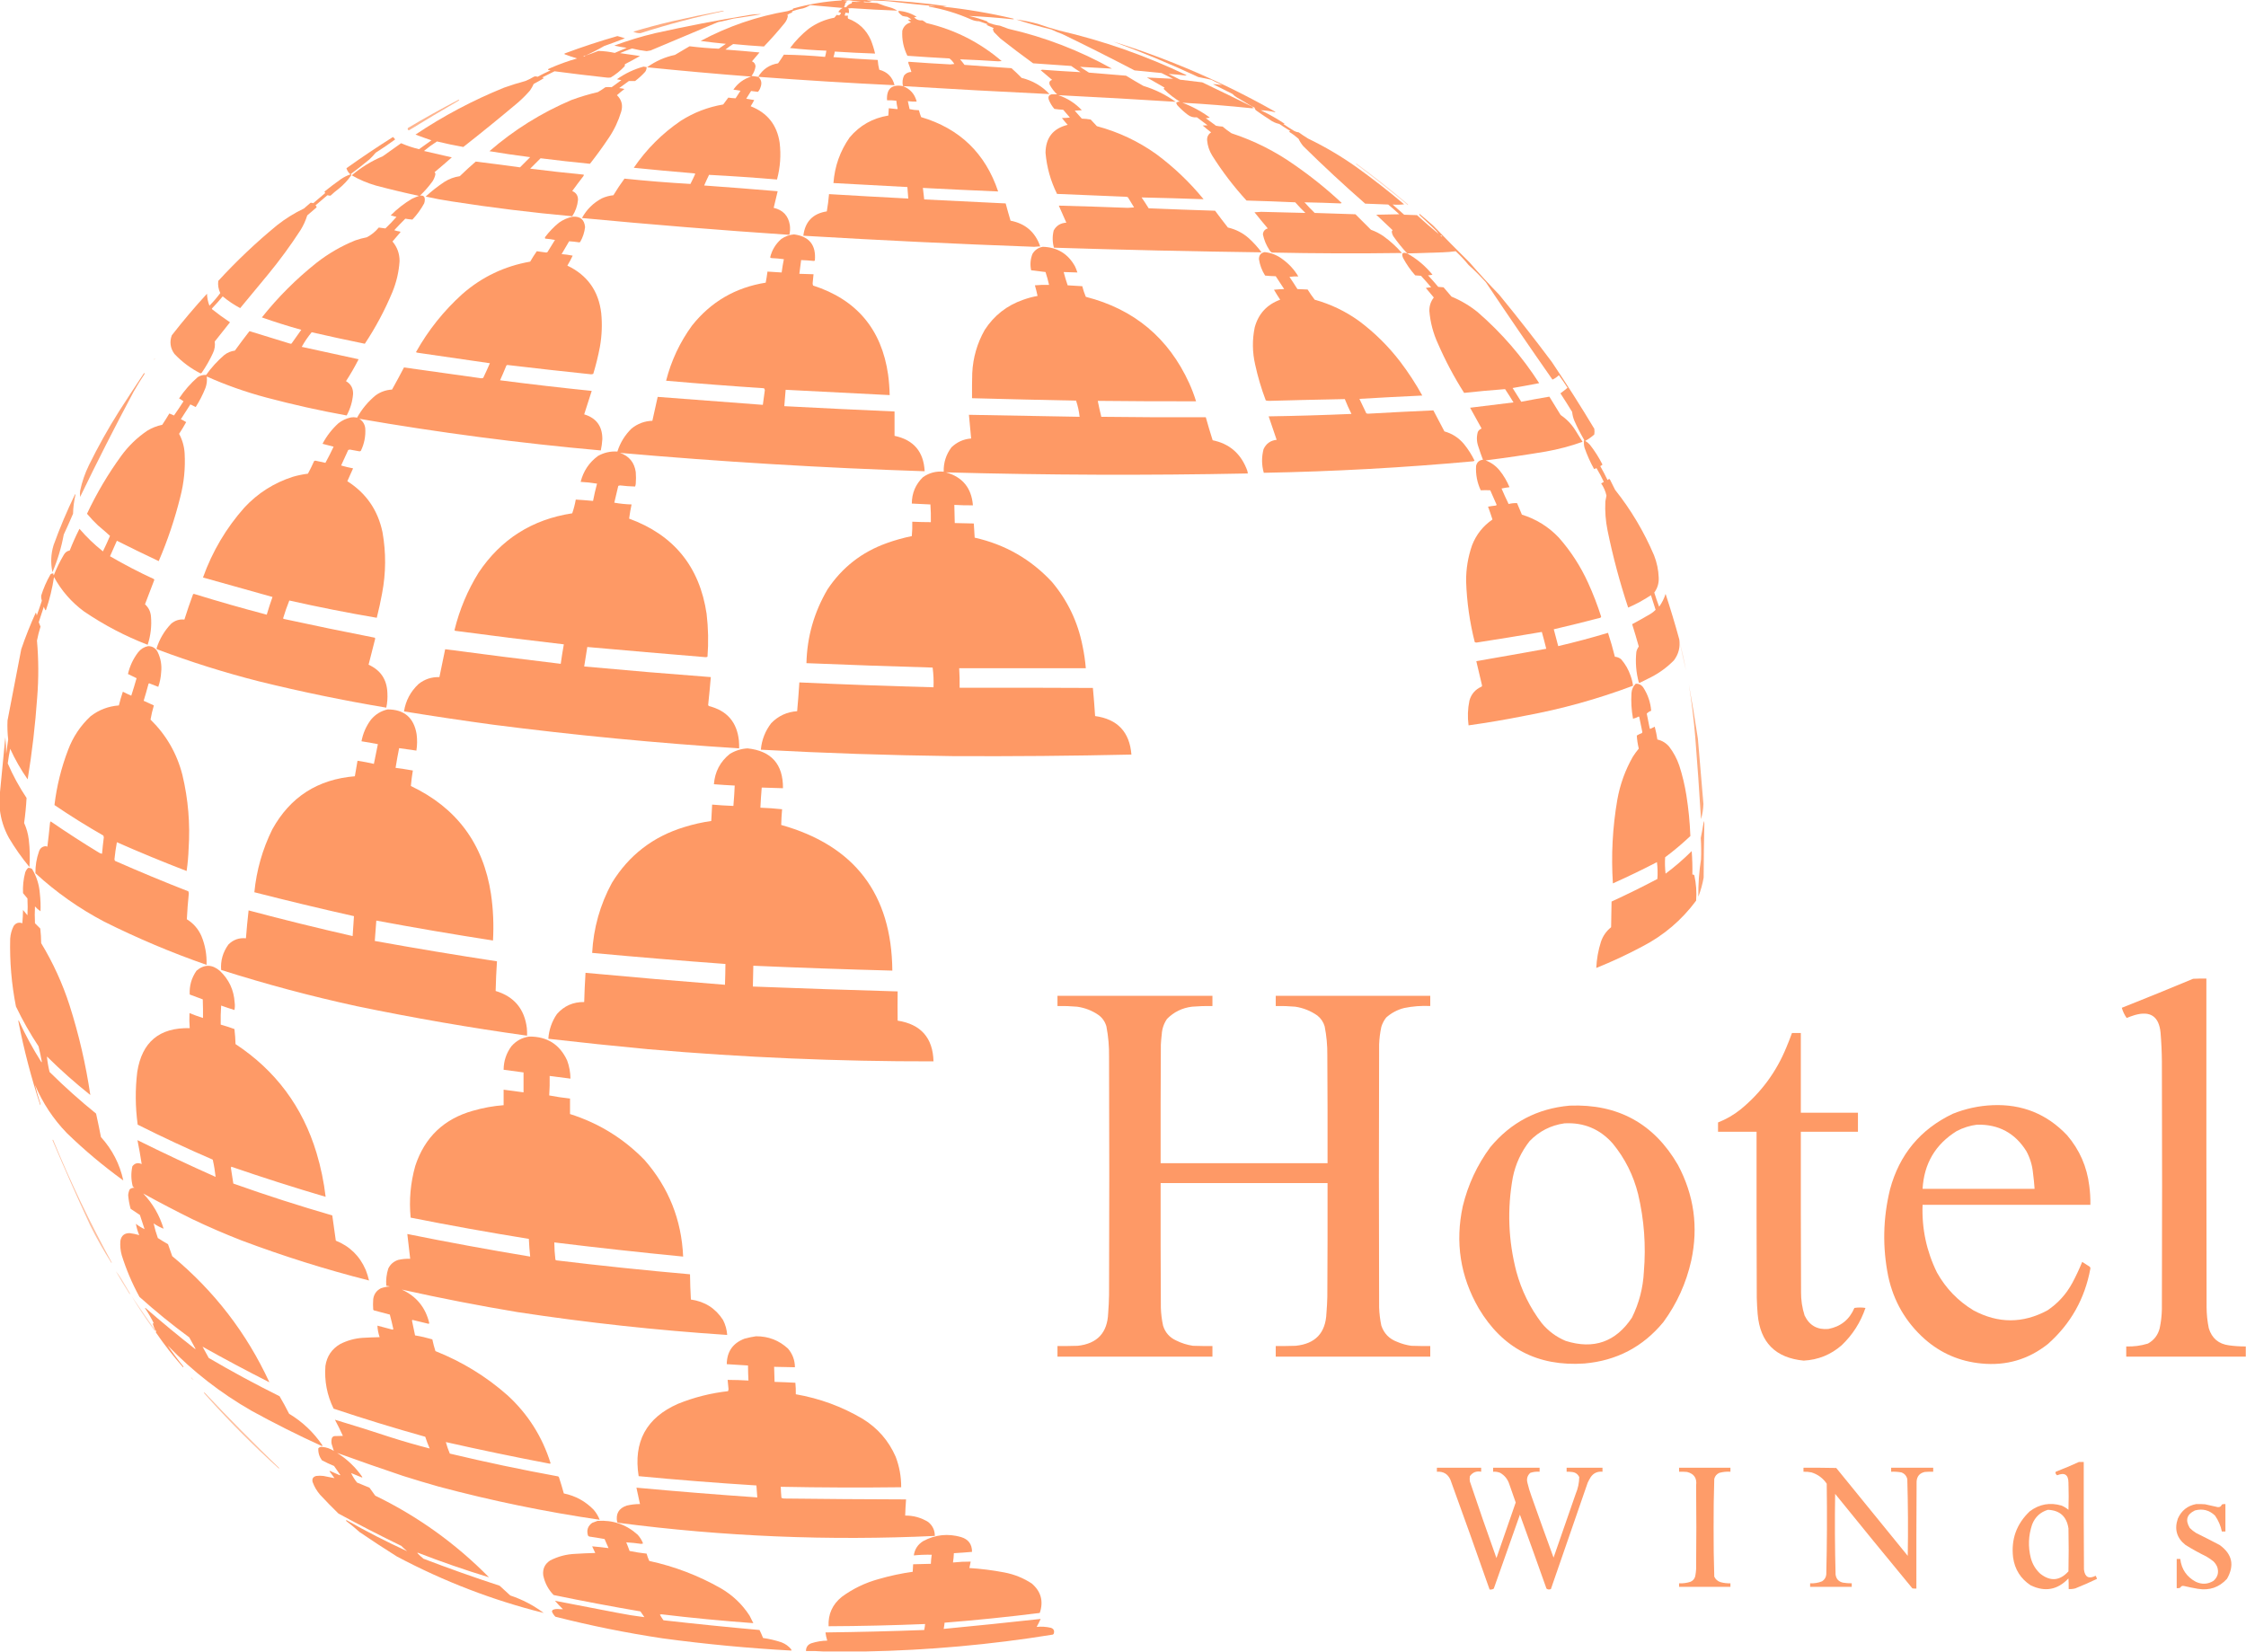 <?xml version="1.0" encoding="UTF-8"?>
<!DOCTYPE svg PUBLIC "-//W3C//DTD SVG 1.1//EN" "http://www.w3.org/Graphics/SVG/1.1/DTD/svg11.dtd">
<svg xmlns="http://www.w3.org/2000/svg" version="1.1" width="5073px" height="3731px" style="shape-rendering:geometricPrecision; text-rendering:geometricPrecision; image-rendering:optimizeQuality; fill-rule:evenodd; clip-rule:evenodd" xmlns:xlink="http://www.w3.org/1999/xlink">
<g><path style="opacity:0.983" fill="#fe9965" d="M 1901.5,-0.5 C 1928.17,-0.5 1954.83,-0.5 1981.5,-0.5C 2033.91,1.841 2086.24,6.674 2138.5,14C 2135.5,14.333 2132.5,14.667 2129.5,15C 2183.05,20.647 2236.05,29.647 2288.5,42C 2289.17,42.333 2289.83,42.667 2290.5,43C 2289.33,43.167 2288.17,43.333 2287,43.5C 2254.22,40.032 2221.38,37.532 2188.5,36C 2203.21,39.259 2217.55,43.592 2231.5,49C 2230.83,49.333 2230.17,49.667 2229.5,50C 2238.78,54.093 2248.44,56.76 2258.5,58C 2264.83,60.333 2271.17,62.667 2277.5,65C 2359.85,83.845 2437.85,113.845 2511.5,155C 2487.52,153.478 2463.52,152.144 2439.5,151C 2446.17,155.333 2452.83,159.667 2459.5,164C 2487.51,166.239 2515.51,168.572 2543.5,171C 2556.34,178.919 2569.34,186.585 2582.5,194C 2608.88,202.023 2633.21,214.023 2655.5,230C 2567.21,224.378 2478.88,219.378 2390.5,215C 2411.05,221.892 2428.72,233.226 2443.5,249C 2438.17,249.333 2432.83,249.667 2427.5,250C 2432.83,256 2438.17,262 2443.5,268C 2450.23,268.17 2456.9,268.837 2463.5,270C 2468.17,275 2472.83,280 2477.5,285C 2526.1,297.969 2570.76,318.969 2611.5,348C 2651.31,377.477 2686.98,411.477 2718.5,450C 2671.87,448.357 2625.21,447.024 2578.5,446C 2584.03,454.032 2589.36,462.198 2594.5,470.5C 2644.49,472.606 2694.49,474.439 2744.5,476C 2753.92,488.847 2763.59,501.513 2773.5,514C 2791.27,518.051 2806.94,526.051 2820.5,538C 2831.28,547.77 2840.94,558.437 2849.5,570C 2693.14,567.949 2536.81,564.449 2380.5,559.5C 2376.93,546.51 2376.76,533.51 2380,520.5C 2386.11,509.51 2395.61,503.677 2408.5,503C 2402.93,490.142 2397.27,477.309 2391.5,464.5C 2443.33,465.827 2495.33,467.493 2547.5,469.5C 2552.17,469.167 2556.83,468.833 2561.5,468.5C 2556.83,460.833 2552.17,453.167 2547.5,445.5C 2546.33,445.167 2545.17,444.833 2544,444.5C 2491.84,442.27 2439.68,440.103 2387.5,438C 2372.94,408.66 2364.28,377.66 2361.5,345C 2361.96,311.066 2378.62,290.066 2411.5,282C 2406.98,276.98 2402.65,271.813 2398.5,266.5C 2404.4,266.679 2410.4,266.345 2416.5,265.5C 2411.62,259.574 2406.62,253.74 2401.5,248C 2394.8,247.639 2388.13,246.972 2381.5,246C 2376.19,239.884 2372.02,233.051 2369,225.5C 2366.66,218.722 2368.83,214.556 2375.5,213C 2379.52,212.814 2383.52,212.814 2387.5,213C 2380.85,206.688 2375.35,199.521 2371,191.5C 2368.98,185.735 2370.81,182.068 2376.5,180.5C 2367.83,173.167 2359.17,165.833 2350.5,158.5C 2351.67,158.167 2352.83,157.833 2354,157.5C 2382.85,159.647 2411.69,161.48 2440.5,163C 2433.33,158.581 2426.33,153.915 2419.5,149C 2390.82,147.177 2362.15,145.177 2333.5,143C 2308.47,124.819 2283.81,106.152 2259.5,87C 2254.67,82.167 2249.83,77.333 2245,72.5C 2243.97,70.412 2243.14,68.245 2242.5,66C 2243.02,65.05 2243.69,64.216 2244.5,63.5C 2238.84,61.005 2233.18,58.505 2227.5,56C 2228.83,55.667 2230.17,55.333 2231.5,55C 2224.83,52.667 2218.17,50.333 2211.5,48C 2205.23,47.909 2199.23,46.575 2193.5,44C 2163.02,30.464 2131.36,20.797 2098.5,15C 2097.29,13.982 2097.63,13.482 2099.5,13.5C 2103.8,14.542 2108.13,14.709 2112.5,14C 2077.79,10.803 2043.12,7.136 2008.5,3C 1991.52,1.527 1974.52,0.861 1957.5,1C 1961.58,1.687 1965.58,2.687 1969.5,4C 1963.8,4.742 1958.13,4.575 1952.5,3.5C 1949.94,3.737 1949.94,4.237 1952.5,5C 1962.15,5.862 1971.82,6.529 1981.5,7C 1992.23,11.415 2003.23,15.082 2014.5,18C 2018.78,19.473 2022.78,21.473 2026.5,24C 1992.16,22.708 1957.82,20.875 1923.5,18.5C 1920.83,18.667 1918.17,18.833 1915.5,19C 1916,19.5 1916.5,20 1917,20.5C 1917.5,23.482 1917.66,26.482 1917.5,29.5C 1914.79,29.425 1912.13,29.092 1909.5,28.5C 1909.34,30.827 1908.67,32.993 1907.5,35C 1910.15,35.497 1912.81,35.664 1915.5,35.5C 1914.67,37.752 1914.67,39.919 1915.5,42C 1939.43,50.929 1956.6,67.096 1967,90.5C 1970.98,100.444 1974.15,110.611 1976.5,121C 1946.16,119.958 1915.82,118.458 1885.5,116.5C 1884.94,120.792 1883.94,124.959 1882.5,129C 1915.8,131.665 1949.13,133.831 1982.5,135.5C 1982.97,142.967 1984.14,150.3 1986,157.5C 2004.37,162.371 2015.87,174.037 2020.5,192.5C 1917.8,187.587 1815.13,181.253 1712.5,173.5C 1719.54,179.679 1721.38,187.345 1718,196.5C 1716.76,200.644 1714.76,204.31 1712,207.5C 1706.82,206.858 1701.65,206.192 1696.5,205.5C 1692.96,211.418 1689.29,217.251 1685.5,223C 1691.41,224.096 1697.41,225.096 1703.5,226C 1701.09,230.829 1698.42,235.496 1695.5,240C 1733.27,254.777 1755.1,282.277 1761,322.5C 1764.34,350.576 1762.34,378.243 1755,405.5C 1703.92,401.173 1652.76,397.673 1601.5,395C 1597.64,402.916 1593.97,410.916 1590.5,419C 1645.92,422.958 1701.25,427.291 1756.5,432C 1753.44,444.46 1750.44,456.96 1747.5,469.5C 1768.45,474.279 1780.61,487.279 1784,508.5C 1784.96,516.001 1784.63,523.335 1783,530.5C 1626.71,519.962 1470.54,507.295 1314.5,492.5C 1324.95,473.218 1339.95,458.385 1359.5,448C 1367.78,444.239 1376.45,441.906 1385.5,441C 1393.31,428.046 1401.64,415.546 1410.5,403.5C 1460.14,408.664 1509.8,412.664 1559.5,415.5C 1563.36,407.919 1567.03,400.253 1570.5,392.5C 1569.33,392.167 1568.17,391.833 1567,391.5C 1521.77,387.745 1476.6,383.578 1431.5,379C 1460.17,337 1495.5,301.667 1537.5,273C 1566.94,254.183 1598.94,241.85 1633.5,236C 1637.22,230.713 1641.05,225.547 1645,220.5C 1650.53,221.361 1656.03,221.861 1661.5,222C 1665.17,216.333 1668.83,210.667 1672.5,205C 1667.24,203.931 1661.91,203.097 1656.5,202.5C 1666.45,188.029 1679.79,178.195 1696.5,173C 1618.08,166.938 1539.75,159.938 1461.5,152C 1480.48,138.225 1501.48,128.891 1524.5,124C 1535.5,117.5 1546.5,111 1557.5,104.5C 1579.43,107.206 1601.43,109.039 1623.5,110C 1628.83,106.333 1634.17,102.667 1639.5,99C 1620.42,97.221 1601.42,95.054 1582.5,92.5C 1644.49,59.335 1710.16,36.835 1779.5,25C 1783.5,23.667 1787.5,22.333 1791.5,21C 1790.37,19.984 1790.7,19.317 1792.5,19C 1827.86,9.129 1863.86,3.129 1900.5,1C 1901.06,0.617 1901.39,0.117 1901.5,-0.5 Z M 1917.5,0.5 C 1925.69,1.924 1934.69,3.091 1944.5,4C 1937.81,4.609 1931.14,4.443 1924.5,3.5C 1924.58,4.93 1924.25,6.264 1923.5,7.5C 1918.51,9.004 1914.51,11.838 1911.5,16C 1909.83,16.667 1908.17,16.667 1906.5,16C 1908.03,13.092 1909.03,9.926 1909.5,6.5C 1910.83,5.5 1912.17,4.5 1913.5,3.5C 1910.55,2.679 1907.55,2.179 1904.5,2C 1909.02,1.825 1913.35,1.325 1917.5,0.5 Z M 1712.5,173.5 C 1707.51,172.935 1702.51,172.269 1697.5,171.5C 1702.35,165.132 1705.35,157.966 1706.5,150C 1706.17,144.492 1703.5,140.659 1698.5,138.5C 1704.17,131.833 1709.83,125.167 1715.5,118.5C 1689.86,116.053 1664.2,113.887 1638.5,112C 1644.07,107.431 1649.9,103.264 1656,99.5C 1679.18,101.744 1702.34,103.578 1725.5,105C 1741.74,88.094 1757.24,70.594 1772,52.5C 1775.84,47.816 1778.34,42.483 1779.5,36.5C 1779.32,35.446 1778.99,34.446 1778.5,33.5C 1781.55,31.306 1784.89,29.64 1788.5,28.5C 1789.71,27.726 1789.71,26.893 1788.5,26C 1796.59,22.781 1804.92,20.448 1813.5,19C 1819.39,17.264 1824.89,14.764 1830,11.5C 1854.46,13.665 1878.96,15.832 1903.5,18C 1899.22,19.947 1895.89,22.947 1893.5,27C 1895.5,27.667 1897.5,28.333 1899.5,29C 1898.14,34.275 1894.97,35.775 1890,33.5C 1888.28,35.767 1886.45,37.934 1884.5,40C 1863.24,43.964 1843.91,52.298 1826.5,65C 1810.61,77.723 1796.61,92.223 1784.5,108.5C 1811.75,111.446 1839.08,113.446 1866.5,114.5C 1865.81,119.239 1864.81,123.906 1863.5,128.5C 1832.54,125.636 1801.54,123.969 1770.5,123.5C 1766.36,130.136 1762.03,136.636 1757.5,143C 1737.78,146.219 1722.78,156.386 1712.5,173.5 Z"/></g>
<g><path style="opacity:0.801" fill="#fe9965" d="M 1631.5,24.5 C 1632.87,24.343 1634.21,24.51 1635.5,25C 1571.64,38.383 1508.64,55.049 1446.5,75C 1440.92,75.2 1435.58,74.033 1430.5,71.5C 1459.55,62.737 1488.88,54.903 1518.5,48C 1556.15,39.438 1593.82,31.604 1631.5,24.5 Z"/></g>
<g><path style="opacity:0.979" fill="#fe9965" d="M 2039.5,194.5 C 2037.6,186.22 2038.43,178.22 2042,170.5C 2046.23,165.302 2051.73,162.635 2058.5,162.5C 2056.64,156.09 2054.47,149.757 2052,143.5C 2051.33,142.167 2051.33,140.833 2052,139.5C 2083.42,141.829 2114.92,143.829 2146.5,145.5C 2149.5,145.167 2152.5,144.833 2155.5,144.5C 2152.62,139.544 2148.96,135.377 2144.5,132C 2112.81,130.273 2081.15,128.273 2049.5,126C 2040.67,108.172 2036.83,89.338 2038,69.5C 2040.77,59.499 2047.27,53.166 2057.5,50.5C 2055.17,48.5 2052.83,46.5 2050.5,44.5C 2053.06,44.218 2055.72,44.051 2058.5,44C 2055.67,41.752 2052.67,39.752 2049.5,38C 2045.78,37.612 2042.11,36.945 2038.5,36C 2035.37,33.872 2032.54,31.372 2030,28.5C 2029.51,27.207 2029.34,25.873 2029.5,24.5C 2044.28,25.554 2057.95,30.054 2070.5,38C 2068.5,38.333 2066.5,38.667 2064.5,39C 2069.66,44.41 2075.99,46.743 2083.5,46C 2086.67,47.752 2089.67,49.752 2092.5,52C 2156.42,66.957 2213.08,95.624 2262.5,138C 2259.83,138.167 2257.17,138.333 2254.5,138.5C 2225.83,136.588 2197.17,135.088 2168.5,134C 2172.02,138.022 2175.36,142.189 2178.5,146.5C 2213.81,149.214 2249.14,151.714 2284.5,154C 2292.47,160.969 2300.14,168.302 2307.5,176C 2332.19,182.003 2353.19,194.17 2370.5,212.5C 2260.23,207.207 2149.89,201.207 2039.5,194.5 Z"/></g>
<g><path style="opacity:0.983" fill="#fe9965" d="M -0.5,1827.5 C -0.5,1816.5 -0.5,1805.5 -0.5,1794.5C 3.804,1751.66 7.971,1708.66 12,1665.5C 13.148,1677.8 13.815,1690.13 14,1702.5C 15.547,1691.84 17.047,1681.17 18.5,1670.5C 16.863,1656.21 16.363,1641.87 17,1627.5C 27.226,1573.81 37.559,1520.15 48,1466.5C 57.628,1438.25 68.628,1410.58 81,1383.5C 82.044,1385.71 82.71,1388.05 83,1390.5C 87.031,1379.41 90.864,1368.24 94.5,1357C 93.211,1353.23 92.711,1349.4 93,1345.5C 98.266,1328.69 105.266,1312.69 114,1297.5C 115.789,1295.77 117.956,1295.1 120.5,1295.5C 120.238,1296.98 120.571,1298.31 121.5,1299.5C 127.756,1283.57 135.256,1268.23 144,1253.5C 147.161,1247.77 151.661,1244.44 157.5,1243.5C 164.082,1226.73 171.415,1210.39 179.5,1194.5C 195.543,1213.21 213.21,1230.21 232.5,1245.5C 238.091,1233.98 243.424,1222.32 248.5,1210.5C 239.673,1202.51 230.673,1194.68 221.5,1187C 212.618,1178.62 204.284,1169.79 196.5,1160.5C 218.302,1114.19 244.135,1070.53 274,1029.5C 290.25,1007.25 309.75,988.416 332.5,973C 343.047,966.561 354.381,962.061 366.5,959.5C 372.031,951.133 377.364,942.633 382.5,934C 385.916,935.281 389.416,936.781 393,938.5C 400.404,928.036 407.571,917.369 414.5,906.5C 411.374,904.098 408.04,901.931 404.5,900C 416.38,882.121 430.38,866.121 446.5,852C 452.249,848.201 458.582,846.534 465.5,847C 477.318,830.403 490.985,815.403 506.5,802C 513.563,796.47 521.563,793.137 530.5,792C 541.257,777.154 552.257,762.488 563.5,748C 593.788,757.16 624.121,766.494 654.5,776C 655.833,776.667 657.167,776.667 658.5,776C 665.833,765.667 673.167,755.333 680.5,745C 650.473,736.657 620.806,727.324 591.5,717C 627.833,671.333 668.833,630.333 714.5,594C 741.311,572.919 770.644,555.919 802.5,543C 811.001,540.055 819.667,537.722 828.5,536C 838.95,530.56 847.95,523.226 855.5,514C 860.539,514.543 865.539,515.209 870.5,516C 879.197,507.637 887.531,498.97 895.5,490C 891.145,488.896 886.812,487.729 882.5,486.5C 896.9,471.931 912.9,459.431 930.5,449C 935.725,446.554 941.058,444.387 946.5,442.5C 913.642,435.495 880.975,427.661 848.5,419C 829.513,413.503 811.513,405.836 794.5,396C 815.602,378.112 838.935,363.778 864.5,353C 878.333,343.167 892.167,333.333 906,323.5C 919.162,329.221 932.662,333.721 946.5,337C 955.833,330.333 965.167,323.667 974.5,317C 962.468,312.877 950.468,308.544 938.5,304C 1001.3,261.926 1067.97,226.593 1138.5,198C 1154.31,192.396 1170.31,187.396 1186.5,183C 1193.45,180.194 1200.11,176.861 1206.5,173C 1209.1,172.231 1211.6,172.398 1214,173.5C 1223.64,168.286 1233.48,163.452 1243.5,159C 1236.15,158.137 1235.82,156.47 1242.5,154C 1262.32,145.281 1282.65,137.948 1303.5,132C 1294.42,129.419 1285.42,126.419 1276.5,123C 1274.36,122.257 1274.19,121.424 1276,120.5C 1315,105.998 1354.5,92.998 1394.5,81.5C 1400.23,82.966 1405.9,84.633 1411.5,86.5C 1395.96,92.625 1380.29,98.459 1364.5,104C 1350.85,111.993 1336.85,119.16 1322.5,125.5C 1332.25,122.306 1341.91,118.806 1351.5,115C 1363.96,115.327 1376.29,116.827 1388.5,119.5C 1397.58,115.756 1406.58,111.922 1415.5,108C 1406,106.789 1396.67,105.122 1387.5,103C 1417.6,91.808 1448.27,82.475 1479.5,75C 1550.12,59.275 1621.12,45.608 1692.5,34C 1701.45,32.422 1710.45,31.755 1719.5,32C 1698.55,35.659 1677.55,38.992 1656.5,42C 1644.93,45.048 1633.26,47.714 1621.5,50C 1570.83,71.333 1520.17,92.667 1469.5,114C 1466.53,114.694 1463.53,115.194 1460.5,115.5C 1449.36,114.272 1438.36,112.272 1427.5,109.5C 1418.4,112.699 1409.4,116.199 1400.5,120C 1415.5,122.084 1430.5,124.251 1445.5,126.5C 1434.33,132.921 1422.99,139.087 1411.5,145C 1411.2,146.32 1411.03,147.82 1411,149.5C 1401.71,159.456 1391.21,167.956 1379.5,175C 1375.83,175.667 1372.17,175.667 1368.5,175C 1329.73,170.767 1291.07,166.101 1252.5,161C 1243.17,165.667 1233.83,170.333 1224.5,175C 1225.94,175.219 1227.27,175.719 1228.5,176.5C 1221,181.087 1213.33,185.42 1205.5,189.5C 1203.18,194.816 1200.34,199.816 1197,204.5C 1188.5,214.333 1179.33,223.5 1169.5,232C 1129.05,266.052 1088.05,299.385 1046.5,332C 1026.62,328.489 1006.79,324.323 987,319.5C 976.741,326.05 966.907,333.216 957.5,341C 978.585,345.649 999.585,350.482 1020.5,355.5C 1007.67,366.825 994.672,377.991 981.5,389C 983.396,390.808 983.896,392.975 983,395.5C 981.773,400.518 979.773,405.185 977,409.5C 968.56,421.177 959.06,432.01 948.5,442C 956.086,440.757 959.753,443.924 959.5,451.5C 959.458,454.259 958.958,456.925 958,459.5C 950.757,472.817 941.924,484.984 931.5,496C 926.101,495.584 920.767,494.918 915.5,494C 906.936,502.475 898.603,511.141 890.5,520C 894.698,521.507 899.032,522.507 903.5,523C 903.957,523.414 904.291,523.914 904.5,524.5C 898.5,531.5 892.5,538.5 886.5,545.5C 897.26,558.272 902.593,573.105 902.5,590C 900.859,614.397 895.359,637.897 886,660.5C 868.915,701.35 848.249,740.017 824,776.5C 783.887,768.344 743.887,759.677 704,750.5C 695.457,760.86 687.957,771.86 681.5,783.5C 724.364,792.772 767.197,802.106 810,811.5C 801.463,828.389 791.963,844.889 781.5,861C 792.532,867.389 797.866,877.055 797.5,890C 796.099,907.202 791.266,923.369 783,938.5C 722.128,927.495 661.628,913.995 601.5,898C 555.345,885.727 510.511,869.894 467,850.5C 468.113,859.361 467.113,868.028 464,876.5C 457.974,891.552 450.641,905.886 442,919.5C 438,917.5 434,915.5 430,913.5C 422.833,924.667 415.667,935.833 408.5,947C 412.66,948.912 416.66,951.079 420.5,953.5C 415.544,962.582 410.21,971.416 404.5,980C 411.848,993.553 416.014,1008.05 417,1023.5C 418.935,1057.35 415.602,1090.69 407,1123.5C 394.715,1172.86 378.548,1220.86 358.5,1267.5C 326.48,1252.4 294.98,1237.07 264,1221.5C 258.833,1233.17 253.667,1244.83 248.5,1256.5C 280.588,1275.21 313.588,1292.38 347.5,1308C 348.022,1308.56 348.355,1309.23 348.5,1310C 341.495,1328.35 334.495,1346.68 327.5,1365C 335.589,1372.35 340.089,1381.51 341,1392.5C 342.855,1414.35 340.355,1435.68 333.5,1456.5C 282.648,1436.91 234.648,1411.74 189.5,1381C 161.264,1360.1 138.764,1334.27 122,1303.5C 118.209,1328.67 112.209,1353.33 104,1377.5C 103.333,1378.83 102.667,1378.83 102,1377.5C 100.725,1375.28 99.725,1372.95 99,1370.5C 95.064,1382.14 91.231,1393.81 87.5,1405.5C 88.836,1408.84 90.17,1412.17 91.5,1415.5C 88.276,1425.89 85.61,1436.39 83.5,1447C 87.281,1489.81 87.448,1532.65 84,1575.5C 79.646,1637.52 72.479,1699.19 62.5,1760.5C 47.312,1738.81 34.145,1715.81 23,1691.5C 20.758,1702.35 18.925,1713.35 17.5,1724.5C 29.349,1751.87 43.515,1777.87 60,1802.5C 58.994,1821.39 57.161,1840.23 54.5,1859C 59.943,1870.94 63.443,1883.44 65,1896.5C 67.466,1917.12 67.966,1937.79 66.5,1958.5C 49.291,1937.76 33.791,1915.76 20,1892.5C 8.801,1872.08 1.968,1850.41 -0.5,1827.5 Z M 1322.5,125.5 C 1321.22,126.931 1319.55,127.598 1317.5,127.5C 1318.78,126.069 1320.45,125.402 1322.5,125.5 Z"/></g>
<g><path style="opacity:0.977" fill="#fe9965" d="M 2827.5,240.5 C 2828.75,242.136 2830.42,243.303 2832.5,244C 2830.67,244.167 2828.83,244.333 2827,244.5C 2774.91,239.034 2722.74,234.867 2670.5,232C 2692.83,240.326 2713.49,251.493 2732.5,265.5C 2729.55,266.321 2726.55,266.821 2723.5,267C 2731.17,272.667 2738.83,278.333 2746.5,284C 2751.45,284.995 2756.45,285.662 2761.5,286C 2767.88,291.385 2774.55,296.385 2781.5,301C 2832.96,317.895 2880.62,341.895 2924.5,373C 2961.89,398.872 2997.22,427.372 3030.5,458.5C 3029.67,458.833 3028.83,459.167 3028,459.5C 3000.8,458.358 2973.63,457.525 2946.5,457C 2953.8,465.303 2961.47,473.303 2969.5,481C 3000.17,481.959 3030.84,482.959 3061.5,484C 3073.17,495.667 3084.83,507.333 3096.5,519C 3106.89,522.694 3116.56,527.694 3125.5,534C 3140.54,544.869 3154.21,557.369 3166.5,571.5C 3068.48,572.872 2970.48,572.539 2872.5,570.5C 2870.17,569.002 2868.34,567.002 2867,564.5C 2859.95,553.734 2855.12,542.067 2852.5,529.5C 2853.06,522.444 2856.72,517.944 2863.5,516C 2853.31,503.979 2843.31,491.812 2833.5,479.5C 2838.67,479.167 2843.83,478.833 2849,478.5C 2882.24,479.477 2915.41,480.31 2948.5,481C 2940.47,473.303 2932.8,465.303 2925.5,457C 2888.85,455.362 2852.18,454.029 2815.5,453C 2786.6,421.442 2760.77,387.609 2738,351.5C 2731.43,340.874 2727.6,329.374 2726.5,317C 2726.05,309.229 2729.05,303.229 2735.5,299C 2729,293.992 2722.66,288.826 2716.5,283.5C 2719.9,283.533 2723.57,283.367 2727.5,283C 2719.5,277 2711.5,271 2703.5,265C 2695.62,265.775 2688.62,263.775 2682.5,259C 2674.02,252.514 2666.18,245.347 2659,237.5C 2658.17,235.833 2657.33,234.167 2656.5,232.5C 2659.13,229.894 2662.13,229.061 2665.5,230C 2652.67,222.163 2640.84,212.997 2630,202.5C 2627.89,200.729 2628.05,199.229 2630.5,198C 2617.17,190.333 2603.83,182.667 2590.5,175C 2610.17,175.945 2629.84,176.945 2649.5,178C 2640.83,173.667 2632.17,169.333 2623.5,165C 2603.16,163.06 2582.83,161.06 2562.5,159C 2508.57,130.868 2454.24,103.535 2399.5,77C 2390.93,73.979 2382.6,70.479 2374.5,66.5C 2347.81,60.102 2321.48,52.602 2295.5,44C 2312,46.205 2328.33,49.538 2344.5,54C 2360.27,59.588 2376.27,64.588 2392.5,69C 2492.28,92.148 2588.28,125.815 2680.5,170C 2679.17,170.167 2677.83,170.333 2676.5,170.5C 2664.18,168.852 2651.84,167.686 2639.5,167C 2648.17,171.333 2656.83,175.667 2665.5,180C 2682.16,182 2698.83,184 2715.5,186C 2753.01,203.922 2790.34,222.088 2827.5,240.5 Z"/></g>
<g><path style="opacity:0.963" fill="#fe9965" d="M 3178.5,572.5 C 3167.08,560.243 3156.58,547.243 3147,533.5C 3145.14,530.408 3143.97,527.074 3143.5,523.5C 3143.71,522.006 3144.38,520.839 3145.5,520C 3133.17,508.333 3120.83,496.667 3108.5,485C 3125.83,484.667 3143.17,484.333 3160.5,484C 3152.35,476.431 3144.02,469.098 3135.5,462C 3118.16,461.428 3100.83,460.762 3083.5,460C 3035.8,418.303 2989.3,375.136 2944,330.5C 2939.59,325.344 2935.92,319.677 2933,313.5C 2926.28,307.558 2919.11,302.224 2911.5,297.5C 2912.38,296.749 2913.38,296.249 2914.5,296C 2906,290.916 2897.66,285.583 2889.5,280C 2881.43,278.3 2874.1,274.967 2867.5,270C 2856.99,263.247 2846.66,256.247 2836.5,249C 2835.06,247.237 2834.06,245.237 2833.5,243C 2831.59,241.878 2829.59,241.045 2827.5,240.5C 2816.4,233.441 2805.06,226.608 2793.5,220C 2789.8,217.814 2786.47,215.147 2783.5,212C 2768.83,204.667 2754.17,197.333 2739.5,190C 2746.56,190.282 2753.56,190.948 2760.5,192C 2752.04,188.273 2743.71,184.273 2735.5,180C 2725.86,177.872 2716.19,175.872 2706.5,174C 2643.6,144.592 2579.6,117.926 2514.5,94C 2642.14,133.718 2764.14,186.551 2880.5,252.5C 2880.33,252.833 2880.17,253.167 2880,253.5C 2869.32,250.894 2858.49,249.394 2847.5,249C 2866.31,257.901 2884.31,268.067 2901.5,279.5C 2900.74,279.911 2899.74,280.077 2898.5,280C 2906.66,285.583 2915,290.916 2923.5,296C 2926.65,297.605 2929.98,298.605 2933.5,299C 2940.33,303.915 2947.33,308.581 2954.5,313C 2993.11,331.629 3029.78,353.296 3064.5,378C 3101.25,404.384 3136.92,432.218 3171.5,461.5C 3162.77,462.604 3154.11,462.771 3145.5,462C 3154.17,469.667 3162.83,477.333 3171.5,485C 3181.17,485.333 3190.83,485.667 3200.5,486C 3216.46,500.639 3232.79,514.806 3249.5,528.5C 3246.72,524.177 3243.05,520.011 3238.5,516C 3228,506.167 3217.5,496.333 3207,486.5C 3206.63,485.584 3206.13,484.75 3205.5,484C 3206.17,483.333 3206.83,483.333 3207.5,484C 3217.17,492.333 3226.83,500.667 3236.5,509C 3264.08,537.578 3291.58,565.411 3319,592.5C 3340.62,617.459 3362.96,641.793 3386,665.5C 3426.81,715.307 3466.48,765.973 3505,817.5C 3538.24,866.954 3570.24,917.288 3601,968.5C 3601.67,972.833 3601.67,977.167 3601,981.5C 3594.72,987.111 3587.89,991.944 3580.5,996C 3584.46,998.234 3587.96,1001.07 3591,1004.5C 3602,1018.49 3611.5,1033.49 3619.5,1049.5C 3617.97,1050.86 3616.3,1052.03 3614.5,1053C 3620.38,1063.26 3625.88,1073.76 3631,1084.5C 3632.46,1082.58 3634.13,1081.91 3636,1082.5C 3640,1090.5 3644,1098.5 3648,1106.5C 3683.93,1151.67 3713.27,1201 3736,1254.5C 3742.35,1270.58 3745.85,1287.25 3746.5,1304.5C 3747.19,1317.08 3743.86,1328.41 3736.5,1338.5C 3739.77,1349.31 3743.44,1359.98 3747.5,1370.5C 3753.91,1361.67 3758.75,1352 3762,1341.5C 3773.2,1375.57 3783.54,1409.91 3793,1444.5C 3795.4,1461.9 3791.4,1477.56 3781,1491.5C 3766.14,1506.7 3749.31,1519.2 3730.5,1529C 3721.83,1533.33 3713.17,1537.67 3704.5,1542C 3703.36,1542.75 3702.36,1542.58 3701.5,1541.5C 3695.37,1518.82 3693.53,1495.82 3696,1472.5C 3697.05,1468.07 3698.88,1464.07 3701.5,1460.5C 3696.79,1443.55 3691.79,1426.72 3686.5,1410C 3700.33,1402.59 3714,1394.92 3727.5,1387C 3731.98,1384.34 3735.98,1381.18 3739.5,1377.5C 3735.9,1366.53 3732.4,1355.53 3729,1344.5C 3712.66,1355.34 3695.49,1364.67 3677.5,1372.5C 3658.57,1315.44 3643.07,1257.44 3631,1198.5C 3626.55,1176.7 3624.89,1154.7 3626,1132.5C 3626.64,1128.13 3627.47,1123.8 3628.5,1119.5C 3626.27,1109.54 3622.27,1100.38 3616.5,1092C 3618.55,1090.93 3620.55,1089.76 3622.5,1088.5C 3617.5,1077.82 3612,1067.49 3606,1057.5C 3604.13,1058.07 3602.3,1058.73 3600.5,1059.5C 3591.98,1044.12 3584.81,1028.12 3579,1011.5C 3577.39,1005.52 3577.06,999.52 3578,993.5C 3569.89,979.604 3562.55,965.271 3556,950.5C 3553.3,944.079 3551.64,937.412 3551,930.5C 3542.36,916.367 3533.53,902.367 3524.5,888.5C 3529.98,884.586 3535.31,880.419 3540.5,876C 3534.37,866.24 3527.87,856.74 3521,847.5C 3516.78,851.697 3511.94,855.03 3506.5,857.5C 3455.58,784.646 3405.41,711.312 3356,637.5C 3343.56,623.723 3330.56,610.723 3317,598.5C 3307.97,587.475 3298.3,577.142 3288,567.5C 3278.21,568.84 3268.38,569.674 3258.5,570C 3231.81,570.827 3205.14,571.66 3178.5,572.5 Z M 3253.5,531.5 C 3255.4,531.738 3256.74,532.738 3257.5,534.5C 3255.6,534.262 3254.26,533.262 3253.5,531.5 Z"/></g>
<g><path style="opacity:0.986" fill="#fe9965" d="M 1453.5,150.5 C 1455.86,150.674 1458.19,151.007 1460.5,151.5C 1460.63,155.599 1459.47,159.266 1457,162.5C 1450.15,170.015 1442.65,176.848 1434.5,183C 1429.82,183.164 1425.15,183.164 1420.5,183C 1413.17,188.333 1405.83,193.667 1398.5,199C 1402.56,199.34 1406.56,200.007 1410.5,201C 1404.65,205.428 1398.98,210.094 1393.5,215C 1404.23,225.423 1407.4,237.923 1403,252.5C 1396.61,273.613 1387.28,293.28 1375,311.5C 1361.61,331.56 1347.44,351.06 1332.5,370C 1295.35,366.353 1258.18,362.187 1221,357.5C 1213.23,365.267 1205.4,373.1 1197.5,381C 1237.78,386.049 1278.11,390.549 1318.5,394.5C 1318.65,395.552 1318.48,396.552 1318,397.5C 1309.31,408.692 1300.81,420.025 1292.5,431.5C 1301.5,435.334 1305.84,442.167 1305.5,452C 1304.15,465.211 1299.81,477.378 1292.5,488.5C 1201.56,480.3 1110.9,469.133 1020.5,455C 1000.61,452.076 980.945,448.409 961.5,444C 974.639,431.856 988.639,420.856 1003.5,411C 1014.21,404.146 1025.88,399.813 1038.5,398C 1050.2,386.631 1062.2,375.631 1074.5,365C 1107.91,369.059 1141.24,373.392 1174.5,378C 1182.17,370.333 1189.83,362.667 1197.5,355C 1166.73,351.104 1136.06,346.604 1105.5,341.5C 1160.87,293.451 1222.54,254.951 1290.5,226C 1310.15,218.783 1330.15,212.783 1350.5,208C 1356.34,204.582 1362,200.916 1367.5,197C 1372.22,196.524 1376.88,196.524 1381.5,197C 1388.83,191.667 1396.17,186.333 1403.5,181C 1400.12,180.548 1396.79,179.882 1393.5,179C 1411.91,165.958 1431.91,156.458 1453.5,150.5 Z"/></g>
<g><path style="opacity:0.99" fill="#fe9965" d="M 2039.5,194.5 C 2055.8,200.807 2066.14,212.473 2070.5,229.5C 2063.8,229.664 2057.13,229.331 2050.5,228.5C 2051.71,234.525 2053.04,240.525 2054.5,246.5C 2061.39,248.061 2068.39,248.894 2075.5,249C 2076.93,254.236 2078.6,259.403 2080.5,264.5C 2167.64,290.305 2225.64,346.305 2254.5,432.5C 2197.82,430.118 2141.15,427.452 2084.5,424.5C 2085.5,433.167 2086.5,441.834 2087.5,450.5C 2148.85,453.38 2210.19,456.38 2271.5,459.5C 2274.96,472.552 2278.63,485.552 2282.5,498.5C 2315.94,504.939 2338.28,524.273 2349.5,556.5C 2345,556.833 2340.5,557.167 2336,557.5C 2162.07,551.178 1988.23,542.844 1814.5,532.5C 1818.32,500.679 1835.99,482.345 1867.5,477.5C 1869.76,464.591 1871.42,451.591 1872.5,438.5C 1932.15,442.092 1991.82,445.425 2051.5,448.5C 2050.97,439.822 2050.3,431.156 2049.5,422.5C 1993.83,419.539 1938.16,416.539 1882.5,413.5C 1885.27,375.686 1897.44,341.353 1919,310.5C 1941.91,283.287 1971.07,266.787 2006.5,261C 2006.89,255.538 2007.22,250.038 2007.5,244.5C 2013.83,245.167 2020.17,245.833 2026.5,246.5C 2026.83,246.167 2027.17,245.833 2027.5,245.5C 2026.07,239.577 2025.07,233.577 2024.5,227.5C 2017.54,226.659 2010.54,226.326 2003.5,226.5C 2002.07,200.594 2014.07,189.927 2039.5,194.5 Z"/></g>
<g><path style="opacity:0.73" fill="#fe9965" d="M 1035.5,225.5 C 1037.38,225.393 1037.71,225.893 1036.5,227C 998.502,248.997 960.836,271.497 923.5,294.5C 920.721,293.327 920.054,291.493 921.5,289C 958.901,266.767 996.901,245.6 1035.5,225.5 Z"/></g>
<g><path style="opacity:0.972" fill="#fe9965" d="M 887.5,309.5 C 889.5,310.976 891.167,312.809 892.5,315C 878.18,325.494 863.513,335.494 848.5,345C 844.2,350.301 839.534,355.301 834.5,360C 820.787,371.381 806.787,382.381 792.5,393C 793.517,394.049 793.684,395.216 793,396.5C 785.245,407.59 776.079,417.423 765.5,426C 758.874,430.957 752.54,436.291 746.5,442C 744.089,441.948 741.756,441.615 739.5,441C 730.5,448.667 721.5,456.333 712.5,464C 714.329,465.113 715.163,466.613 715,468.5C 708,474.5 701,480.5 694,486.5C 690.359,498.115 685.359,509.115 679,519.5C 656.265,554.57 631.598,588.237 605,620.5C 584.047,645.574 563.214,670.741 542.5,696C 528.576,688.598 515.409,679.764 503,669.5C 495.371,678.797 487.371,687.797 479,696.5C 478.333,697.167 478.333,697.833 479,698.5C 492.057,708.945 505.557,718.778 519.5,728C 508.12,742.591 496.62,757.091 485,771.5C 486.262,780.481 484.929,789.148 481,797.5C 473.9,812.917 465.566,827.584 456,841.5C 455.261,842.574 454.261,843.241 453,843.5C 430.774,832.225 411.107,817.558 394,799.5C 384.614,786.519 382.614,772.519 388,757.5C 413.215,725.115 439.715,693.782 467.5,663.5C 467.863,672.815 469.696,681.815 473,690.5C 481.928,681.578 490.095,672.078 497.5,662C 493.355,653.257 491.855,644.09 493,634.5C 534.34,589.488 578.507,547.655 625.5,509C 644.354,494.067 664.688,481.4 686.5,471C 691.5,466.667 696.5,462.333 701.5,458C 703.655,457.884 705.655,458.217 707.5,459C 716.333,451.5 725.167,444 734,436.5C 734.507,435.004 734.007,433.837 732.5,433C 744.55,423.283 756.883,413.949 769.5,405C 776.286,400.274 783.619,396.607 791.5,394C 786.962,389.9 783.962,385.233 782.5,380C 816.876,355.485 851.876,331.985 887.5,309.5 Z"/></g>
<g><path style="opacity:0.381" fill="#fe9965" d="M 3062.5,370.5 C 3062.9,369.475 3063.56,369.308 3064.5,370C 3103.59,398.554 3141.59,428.554 3178.5,460C 3180.01,460.837 3180.51,462.004 3180,463.5C 3141.53,431.524 3102.37,400.524 3062.5,370.5 Z"/></g>
<g><path style="opacity:0.992" fill="#fe9965" d="M 1293.5,489.5 C 1310.63,488.212 1319.96,496.046 1321.5,513C 1320.14,524.914 1316.47,536.08 1310.5,546.5C 1309.83,546.833 1309.17,547.167 1308.5,547.5C 1300.8,546.264 1293.13,545.431 1285.5,545C 1279.83,554.667 1274.17,564.333 1268.5,574C 1276.92,574.642 1285.26,575.808 1293.5,577.5C 1289.88,585.238 1285.88,592.738 1281.5,600C 1326.71,621.579 1352.21,657.412 1358,707.5C 1360.46,732.963 1359.46,758.296 1355,783.5C 1351.1,804.107 1346.1,824.441 1340,844.5C 1338.43,845.122 1336.76,845.456 1335,845.5C 1272.11,838.975 1209.27,831.975 1146.5,824.5C 1144.57,824.59 1143.41,825.59 1143,827.5C 1138.69,838.099 1134.19,848.599 1129.5,859C 1198.29,867.94 1267.29,875.94 1336.5,883C 1330.83,900.667 1325.17,918.333 1319.5,936C 1347.01,944.292 1360.67,962.958 1360.5,992C 1359.99,1000.6 1358.82,1009.1 1357,1017.5C 1174.29,1001.18 992.458,977.348 811.5,946C 819.409,950.977 823.909,958.143 825,967.5C 826.161,985.363 822.827,1002.36 815,1018.5C 814.107,1019.08 813.107,1019.41 812,1019.5C 804.666,1018.17 797.333,1016.83 790,1015.5C 788.833,1015.83 787.667,1016.17 786.5,1016.5C 781.167,1028.17 775.833,1039.83 770.5,1051.5C 779.365,1054.09 788.365,1056.26 797.5,1058C 793.167,1067.67 788.833,1077.33 784.5,1087C 827.165,1114.1 853.665,1152.6 864,1202.5C 872.113,1248.51 871.779,1294.51 863,1340.5C 859.639,1358.97 855.639,1377.31 851,1395.5C 784.981,1384.26 719.147,1371.26 653.5,1356.5C 648.274,1369.5 643.608,1382.84 639.5,1396.5C 639.709,1397.09 640.043,1397.59 640.5,1398C 709.031,1412.87 777.698,1427.04 846.5,1440.5C 846.833,1441.17 847.167,1441.83 847.5,1442.5C 842.655,1462.21 837.655,1481.88 832.5,1501.5C 859.887,1513.91 874.053,1535.25 875,1565.5C 875.64,1576.62 874.807,1587.62 872.5,1598.5C 775.869,1582.34 679.869,1562.51 584.5,1539C 506.829,1519.22 430.495,1495.22 355.5,1467C 354.572,1466.61 353.905,1465.95 353.5,1465C 360.168,1443.65 371.168,1424.98 386.5,1409C 395.089,1401.55 405.089,1398.38 416.5,1399.5C 422.495,1380.35 428.995,1361.35 436,1342.5C 436.561,1341.98 437.228,1341.64 438,1341.5C 492.516,1358.34 547.35,1374 602.5,1388.5C 606.426,1375.06 610.759,1361.72 615.5,1348.5C 563.13,1333.99 510.796,1319.32 458.5,1304.5C 479.6,1245.64 510.767,1192.97 552,1146.5C 582.389,1113.88 618.889,1090.71 661.5,1077C 672.65,1073.77 683.983,1071.44 695.5,1070C 700.551,1060.73 705.218,1051.23 709.5,1041.5C 710.333,1041.17 711.167,1040.83 712,1040.5C 719.669,1042.17 727.336,1043.83 735,1045.5C 741.536,1033.59 747.703,1021.43 753.5,1009C 745.233,1006.78 736.9,1004.61 728.5,1002.5C 737.718,984.922 749.718,969.422 764.5,956C 772.805,949.515 782.139,945.182 792.5,943C 797.222,942.223 801.889,942.39 806.5,943.5C 817.324,924.015 831.324,907.181 848.5,893C 859.542,885.096 871.876,880.763 885.5,880C 894.754,863.493 903.754,846.826 912.5,830C 969.467,837.882 1026.47,845.882 1083.5,854C 1086.23,854.818 1088.89,854.652 1091.5,853.5C 1096.69,842.584 1101.69,831.584 1106.5,820.5C 1052.52,812.623 998.525,804.789 944.5,797C 942.744,796.798 941.078,796.298 939.5,795.5C 967.189,746.025 1002.19,702.192 1044.5,664C 1088.48,625.53 1139.48,601.197 1197.5,591C 1202.14,582.876 1207.14,575.043 1212.5,567.5C 1219.63,568.608 1226.8,569.608 1234,570.5C 1234.83,570.167 1235.67,569.833 1236.5,569.5C 1242.04,560.25 1247.71,551.083 1253.5,542C 1246.24,540.607 1238.91,539.607 1231.5,539C 1230.47,537.493 1230.63,535.993 1232,534.5C 1240.94,522.774 1251.1,512.274 1262.5,503C 1271.97,496.259 1282.3,491.759 1293.5,489.5 Z"/></g>
<g><path style="opacity:0.993" fill="#fe9965" d="M 1793.5,529.5 C 1827.99,534 1843.65,553.667 1840.5,588.5C 1839.83,588.833 1839.17,589.167 1838.5,589.5C 1828.86,588.46 1819.2,587.794 1809.5,587.5C 1808.35,597.863 1807.02,608.196 1805.5,618.5C 1816.17,618.833 1826.83,619.167 1837.5,619.5C 1837.02,626.345 1836.35,633.178 1835.5,640C 1835.54,641.764 1835.88,643.431 1836.5,645C 1934.84,676.698 1991.34,743.865 2006,846.5C 2008.01,861.773 2009.17,877.106 2009.5,892.5C 1931.17,888.43 1852.84,884.43 1774.5,880.5C 1773.43,892.827 1772.43,905.161 1771.5,917.5C 1854.48,921.85 1937.48,925.85 2020.5,929.5C 2020.5,947.833 2020.5,966.167 2020.5,984.5C 2063.64,993.652 2086.31,1020.32 2088.5,1064.5C 1858.76,1056.97 1629.42,1043.14 1400.5,1023C 1421.13,1030.3 1432.97,1044.8 1436,1066.5C 1436.67,1075.17 1436.67,1083.83 1436,1092.5C 1435.76,1094.76 1435.26,1096.93 1434.5,1099C 1423.15,1098.74 1411.82,1097.91 1400.5,1096.5C 1399.17,1096.83 1397.83,1097.17 1396.5,1097.5C 1393.5,1110.17 1390.5,1122.83 1387.5,1135.5C 1400.38,1137.79 1413.38,1139.13 1426.5,1139.5C 1424.21,1150.13 1422.37,1160.8 1421,1171.5C 1521.88,1208.39 1580.21,1280.06 1596,1386.5C 1599.8,1418.76 1600.47,1451.1 1598,1483.5C 1596.77,1484.11 1595.44,1484.44 1594,1484.5C 1504.8,1477.14 1415.64,1469.47 1326.5,1461.5C 1324.17,1476.17 1321.83,1490.83 1319.5,1505.5C 1414.77,1514.28 1510.1,1522.28 1605.5,1529.5C 1603.74,1550.52 1601.74,1571.52 1599.5,1592.5C 1599.82,1593.65 1600.48,1594.48 1601.5,1595C 1642.26,1605.31 1664.76,1631.47 1669,1673.5C 1669.5,1679.16 1669.67,1684.82 1669.5,1690.5C 1483.59,1678.64 1298.26,1660.81 1113.5,1637C 1046.37,1627.84 979.373,1617.84 912.5,1607C 916.333,1582.67 927.333,1562.01 945.5,1545C 959.253,1534.14 974.919,1528.97 992.5,1529.5C 996.961,1508.53 1001.29,1487.53 1005.5,1466.5C 1092.43,1478.07 1179.43,1489.07 1266.5,1499.5C 1268.57,1484.79 1270.91,1470.13 1273.5,1455.5C 1191.75,1446.07 1110.08,1435.91 1028.5,1425C 1027.69,1424.69 1027.03,1424.19 1026.5,1423.5C 1037.82,1377.21 1055.98,1333.88 1081,1293.5C 1131.53,1217.95 1202.03,1173.28 1292.5,1159.5C 1295.94,1149.42 1298.6,1139.09 1300.5,1128.5C 1313.52,1129.3 1326.52,1130.3 1339.5,1131.5C 1342.03,1118.4 1345.03,1105.4 1348.5,1092.5C 1336.25,1090.44 1323.92,1089.11 1311.5,1088.5C 1317.54,1064.31 1330.54,1044.81 1350.5,1030C 1364.16,1022.33 1378.82,1019 1394.5,1020C 1400.85,999.954 1411.52,982.62 1426.5,968C 1440.16,956.943 1455.83,951.11 1473.5,950.5C 1477.5,932.5 1481.5,914.5 1485.5,896.5C 1564.72,902.48 1643.89,908.48 1723,914.5C 1724.58,903.512 1726.08,892.512 1727.5,881.5C 1727.35,879.68 1726.68,878.18 1725.5,877C 1651.74,872.136 1578.07,866.47 1504.5,860C 1516.11,814.616 1535.61,773.116 1563,735.5C 1605.7,681.717 1661.2,649.384 1729.5,638.5C 1731.09,630.211 1732.42,621.877 1733.5,613.5C 1744.17,614.122 1754.84,614.789 1765.5,615.5C 1766.8,605.433 1768.46,595.433 1770.5,585.5C 1761.21,584.247 1751.87,583.414 1742.5,583C 1741.38,582.751 1740.38,582.251 1739.5,581.5C 1743.49,565.019 1751.82,551.185 1764.5,540C 1773.32,533.787 1782.98,530.287 1793.5,529.5 Z"/></g>
<g><path style="opacity:0.994" fill="#fe9965" d="M 2355.5,557.5 C 2388,558.495 2412.16,573.162 2428,601.5C 2430.14,606.084 2431.97,610.75 2433.5,615.5C 2423.17,615.049 2412.84,614.716 2402.5,614.5C 2405.09,624.607 2408.09,634.607 2411.5,644.5C 2422.51,645.259 2433.51,645.925 2444.5,646.5C 2446.57,654.696 2449.23,662.696 2452.5,670.5C 2561.48,698.324 2639.31,763.324 2686,865.5C 2692.06,878.852 2697.23,892.519 2701.5,906.5C 2627.5,906.659 2553.5,906.326 2479.5,905.5C 2481.85,917.567 2484.52,929.567 2487.5,941.5C 2566.16,942.5 2644.83,942.833 2723.5,942.5C 2728.36,959.904 2733.52,977.238 2739,994.5C 2775.46,1001.95 2800.79,1022.95 2815,1057.5C 2816.88,1061.31 2818.05,1065.31 2818.5,1069.5C 2591.14,1074.09 2363.8,1073.25 2136.5,1067C 2174.08,1077.44 2194.42,1102.27 2197.5,1141.5C 2183.49,1141.62 2169.49,1141.29 2155.5,1140.5C 2155.87,1154.17 2156.2,1167.83 2156.5,1181.5C 2170.84,1181.69 2185.17,1182.03 2199.5,1182.5C 2200.24,1193.16 2200.91,1203.83 2201.5,1214.5C 2270.27,1229.95 2328.43,1263.28 2376,1314.5C 2411.26,1356.36 2434.26,1404.36 2445,1458.5C 2448.59,1475.35 2451.09,1492.35 2452.5,1509.5C 2357.17,1509.5 2261.83,1509.5 2166.5,1509.5C 2167.41,1524.14 2167.75,1538.81 2167.5,1553.5C 2267.83,1553.33 2368.17,1553.5 2468.5,1554C 2470.47,1575.09 2472.14,1596.26 2473.5,1617.5C 2524.11,1624.45 2551.45,1653.45 2555.5,1704.5C 2420.85,1707.52 2286.18,1708.69 2151.5,1708C 2007.06,1706.14 1862.73,1701.3 1718.5,1693.5C 1720.55,1671.16 1728.39,1651.16 1742,1633.5C 1757.98,1617.1 1777.48,1608.1 1800.5,1606.5C 1802.48,1584.87 1804.15,1563.21 1805.5,1541.5C 1906.43,1546.14 2007.43,1549.81 2108.5,1552.5C 2109.14,1537.42 2108.47,1522.59 2106.5,1508C 2011.48,1505.24 1916.48,1501.91 1821.5,1498C 1822.87,1438.71 1838.71,1383.21 1869,1331.5C 1901.87,1281.96 1946.37,1247.13 2002.5,1227C 2021.1,1220.27 2040.1,1214.93 2059.5,1211C 2060.49,1200.25 2060.82,1189.41 2060.5,1178.5C 2074.49,1179.13 2088.49,1179.46 2102.5,1179.5C 2102.78,1166.13 2102.44,1152.8 2101.5,1139.5C 2087.51,1138.77 2073.51,1138.1 2059.5,1137.5C 2059.59,1114.04 2067.92,1094.21 2084.5,1078C 2098.57,1068.06 2114.24,1063.9 2131.5,1065.5C 2131.02,1045.06 2136.86,1026.72 2149,1010.5C 2161.39,998.557 2176.23,991.89 2193.5,990.5C 2191.96,972.616 2190.29,954.783 2188.5,937C 2271.83,938.369 2355.16,939.869 2438.5,941.5C 2437.15,928.912 2434.48,916.745 2430.5,905C 2352.16,903.438 2273.82,901.604 2195.5,899.5C 2195.33,880.497 2195.5,861.497 2196,842.5C 2197.73,807.911 2207.06,775.578 2224,745.5C 2245.2,712.65 2274.37,689.817 2311.5,677C 2321.94,673.239 2332.61,670.406 2343.5,668.5C 2341.82,660.429 2339.82,652.429 2337.5,644.5C 2348.15,643.501 2358.81,643.168 2369.5,643.5C 2367.3,633.714 2364.64,624.048 2361.5,614.5C 2350.5,613.345 2339.66,612.012 2329,610.5C 2326.31,597.83 2327.31,585.497 2332,573.5C 2337.4,564.554 2345.23,559.221 2355.5,557.5 Z"/></g>
<g><path style="opacity:0.991" fill="#fe9965" d="M 2856.5,569.5 C 2871.73,571.118 2885.4,576.618 2897.5,586C 2911.9,596.559 2923.57,609.392 2932.5,624.5C 2925.8,624.17 2919.13,624.503 2912.5,625.5C 2918.7,634.532 2924.7,643.698 2930.5,653C 2938.17,653.333 2945.83,653.667 2953.5,654C 2958.44,661.943 2963.78,669.609 2969.5,677C 3005.77,687.137 3039.1,703.137 3069.5,725C 3104.96,751.461 3136.13,782.294 3163,817.5C 3181.36,841.683 3197.86,867.016 3212.5,893.5C 3165.09,895.67 3117.76,898.17 3070.5,901C 3075.79,911.757 3080.96,922.591 3086,933.5C 3087.23,934.108 3088.56,934.441 3090,934.5C 3139.17,931.684 3188.33,929.184 3237.5,927C 3245.96,942.754 3254.29,958.588 3262.5,974.5C 3280.34,979.499 3295.17,989.166 3307,1003.5C 3316.22,1014.9 3324.05,1027.23 3330.5,1040.5C 3329.62,1041.25 3328.62,1041.75 3327.5,1042C 3170.14,1056.44 3012.47,1065.11 2854.5,1068C 2849.51,1050.2 2849.34,1032.37 2854,1014.5C 2859.89,1001.97 2869.72,994.972 2883.5,993.5C 2877.51,975.851 2871.51,958.184 2865.5,940.5C 2927.86,939.543 2990.2,937.71 3052.5,935C 3047.01,924.023 3042.01,912.856 3037.5,901.5C 2980.49,902.576 2923.49,903.909 2866.5,905.5C 2863.91,905.473 2861.41,905.139 2859,904.5C 2848.98,878.094 2840.98,851.094 2835,823.5C 2828.57,795.53 2828.24,767.53 2834,739.5C 2842.37,708.791 2861.54,687.958 2891.5,677C 2886.64,669.633 2881.97,662.133 2877.5,654.5C 2885.15,653.669 2892.81,653.169 2900.5,653C 2894.17,643.333 2887.83,633.667 2881.5,624C 2873.48,623.832 2865.48,623.332 2857.5,622.5C 2850.16,610.987 2845.49,598.487 2843.5,585C 2843.78,576.238 2848.11,571.071 2856.5,569.5 Z"/></g>
<g><path style="opacity:0.989" fill="#fe9965" d="M 3178.5,572.5 C 3200.44,584.75 3219.44,600.75 3235.5,620.5C 3232.22,621.324 3228.88,621.824 3225.5,622C 3233.4,630.479 3241.07,639.145 3248.5,648C 3252.5,648.333 3256.5,648.667 3260.5,649C 3266.5,656 3272.5,663 3278.5,670C 3299.92,678.869 3319.58,690.536 3337.5,705C 3391.69,752 3438.02,805.5 3476.5,865.5C 3456.54,869.383 3436.54,873.049 3416.5,876.5C 3423,886.833 3429.5,897.167 3436,907.5C 3457.15,903.403 3478.31,899.57 3499.5,896C 3508,909.833 3516.5,923.667 3525,937.5C 3538.34,946.51 3549.34,957.844 3558,971.5C 3563.5,980.333 3569,989.167 3574.5,998C 3547.52,1007.66 3519.85,1015 3491.5,1020C 3446.21,1027.61 3400.88,1034.28 3355.5,1040C 3367.96,1044.65 3378.46,1052.15 3387,1062.5C 3396.3,1074.11 3403.8,1086.78 3409.5,1100.5C 3403.45,1101.17 3397.45,1102.17 3391.5,1103.5C 3396.58,1115.32 3401.91,1126.98 3407.5,1138.5C 3413.83,1136.88 3420.17,1136.21 3426.5,1136.5C 3430.17,1145.17 3433.83,1153.83 3437.5,1162.5C 3469.9,1172.61 3497.74,1189.95 3521,1214.5C 3547.98,1245.09 3569.98,1279.09 3587,1316.5C 3598.36,1341.39 3608.19,1366.89 3616.5,1393C 3615.91,1394.88 3614.57,1395.88 3612.5,1396C 3578.27,1404.97 3543.94,1413.47 3509.5,1421.5C 3512.83,1434.17 3516.17,1446.83 3519.5,1459.5C 3557.34,1450.67 3594.84,1440.67 3632,1429.5C 3637.79,1447.33 3642.96,1465.33 3647.5,1483.5C 3652.71,1483.94 3657.37,1485.77 3661.5,1489C 3671.1,1500.01 3678.26,1512.51 3683,1526.5C 3685.76,1534.04 3687.59,1541.54 3688.5,1549C 3608.89,1578.99 3527.23,1601.65 3443.5,1617C 3401.36,1625.44 3359.2,1632.61 3317,1638.5C 3314.46,1619.69 3315.13,1601.02 3319,1582.5C 3323.18,1567.65 3332.35,1557.15 3346.5,1551C 3347.06,1550.28 3347.39,1549.44 3347.5,1548.5C 3343.32,1530.12 3338.99,1511.79 3334.5,1493.5C 3387.2,1484.38 3439.87,1475.05 3492.5,1465.5C 3489.37,1452.78 3486.04,1440.11 3482.5,1427.5C 3433.41,1435.88 3384.24,1443.88 3335,1451.5C 3333.56,1451.44 3332.23,1451.11 3331,1450.5C 3319.6,1405.52 3313.1,1359.86 3311.5,1313.5C 3311.21,1285.36 3315.71,1258.03 3325,1231.5C 3334.4,1207.44 3349.73,1188.1 3371,1173.5C 3367.95,1163.73 3364.61,1154.06 3361,1144.5C 3366.75,1143.45 3372.59,1142.62 3378.5,1142C 3379.31,1141.69 3379.97,1141.19 3380.5,1140.5C 3375.67,1129.5 3370.83,1118.5 3366,1107.5C 3358.81,1107.17 3351.65,1107.17 3344.5,1107.5C 3336.38,1090.02 3332.88,1071.68 3334,1052.5C 3335.87,1044.12 3341.04,1039.46 3349.5,1038.5C 3345.71,1028.64 3342.21,1018.64 3339,1008.5C 3335.15,997.552 3334.82,986.552 3338,975.5C 3339.89,971.942 3342.73,969.442 3346.5,968C 3337.83,952.333 3329.17,936.667 3320.5,921C 3353.09,917.139 3385.76,913.139 3418.5,909C 3412.42,898.831 3406.08,888.831 3399.5,879C 3368.63,881.27 3337.8,884.103 3307,887.5C 3284.53,852.235 3264.86,815.235 3248,776.5C 3237.21,753.129 3230.71,728.629 3228.5,703C 3228.14,691.403 3231.48,681.069 3238.5,672C 3232.38,664.926 3226.38,657.759 3220.5,650.5C 3224.46,649.673 3228.46,649.173 3232.5,649C 3225.07,640.145 3217.4,631.479 3209.5,623C 3205.17,622.667 3200.83,622.333 3196.5,622C 3185.77,609.938 3176.61,596.771 3169,582.5C 3164.82,572.18 3167.99,568.847 3178.5,572.5 Z"/></g>
<g><path style="opacity:0.209" fill="#fe9965" d="M 348.5,809.5 C 349.239,809.369 349.906,809.536 350.5,810C 347.856,814.838 347.189,814.672 348.5,809.5 Z"/></g>
<g><path style="opacity:0.891" fill="#fe9965" d="M 325.5,842.5 C 326.573,843.251 326.74,844.251 326,845.5C 317.603,858.236 309.603,871.236 302,884.5C 260.103,962.96 219.769,1042.29 181,1122.5C 180.333,1117.83 180.333,1113.17 181,1108.5C 185.278,1088.33 191.944,1069 201,1050.5C 221.305,1009.21 243.639,969.208 268,930.5C 286.928,900.967 306.095,871.634 325.5,842.5 Z"/></g>
<g><path style="opacity:0.921" fill="#fe9965" d="M 169.5,1116.5 C 170.043,1116.56 170.376,1116.89 170.5,1117.5C 167.14,1131.61 165.307,1145.95 165,1160.5C 158.274,1176.28 151.274,1191.95 144,1207.5C 138.629,1236.78 130.129,1265.11 118.5,1292.5C 114.054,1271.97 114.887,1251.63 121,1231.5C 135.126,1192.28 151.293,1153.95 169.5,1116.5 Z"/></g>
<g><path style="opacity:0.3" fill="#fe9965" d="M 3794.5,1453.5 C 3800.33,1473.48 3804.83,1493.81 3808,1514.5C 3803.02,1494.26 3798.52,1473.92 3794.5,1453.5 Z"/></g>
<g><path style="opacity:0.991" fill="#fe9965" d="M 334.5,1459.5 C 344.206,1459.6 351.373,1463.94 356,1472.5C 363.068,1487.04 365.735,1502.37 364,1518.5C 363.334,1529.83 361.168,1540.83 357.5,1551.5C 350.722,1548.69 343.889,1546.03 337,1543.5C 336.5,1543.83 336,1544.17 335.5,1544.5C 332.062,1557.42 328.395,1570.26 324.5,1583C 332.209,1586.4 339.875,1589.9 347.5,1593.5C 344.352,1604.09 341.852,1614.75 340,1625.5C 375.567,1660.28 399.567,1701.94 412,1750.5C 425.107,1805.42 429.773,1861.09 426,1917.5C 425.441,1934.27 423.941,1950.94 421.5,1967.5C 368.458,1947.1 315.958,1925.43 264,1902.5C 261.645,1915.16 259.811,1928 258.5,1941C 258.833,1942.17 259.167,1943.33 259.5,1944.5C 314.347,1968.67 369.681,1991.67 425.5,2013.5C 425.833,2015 426.167,2016.5 426.5,2018C 424.473,2037.49 422.973,2056.99 422,2076.5C 436.932,2085.76 447.932,2098.43 455,2114.5C 463.523,2135.32 467.356,2156.99 466.5,2179.5C 387.457,2151.98 310.457,2119.48 235.5,2082C 178.847,2052.26 127.014,2015.76 80,1972.5C 79.779,1955.71 82.446,1939.38 88,1923.5C 90.284,1916.54 94.951,1912.54 102,1911.5C 103.764,1911.54 105.431,1911.88 107,1912.5C 109.263,1894.53 111.263,1876.53 113,1858.5C 113.249,1857.38 113.749,1856.38 114.5,1855.5C 150.152,1880 186.486,1903.5 223.5,1926C 225.65,1927.41 227.984,1928.24 230.5,1928.5C 231.54,1916.14 232.873,1903.81 234.5,1891.5C 234.167,1890.17 233.833,1888.83 233.5,1887.5C 195.736,1865.89 158.903,1842.89 123,1818.5C 128.145,1775.59 138.478,1733.92 154,1693.5C 164.983,1664.35 181.816,1639.19 204.5,1618C 223.277,1603.46 244.611,1595.29 268.5,1593.5C 271.038,1583.01 274.038,1572.68 277.5,1562.5C 283.748,1565.69 290.081,1568.69 296.5,1571.5C 300.733,1558.4 304.733,1545.23 308.5,1532C 302.077,1528.71 295.577,1525.54 289,1522.5C 293.136,1504.56 300.803,1488.22 312,1473.5C 317.916,1466.05 325.416,1461.38 334.5,1459.5 Z"/></g>
<g><path style="opacity:0.987" fill="#fe9965" d="M 3694.5,1544.5 C 3702.01,1544.17 3707.85,1547.17 3712,1553.5C 3722.16,1569.47 3727.99,1586.81 3729.5,1605.5C 3725.56,1606.95 3722.23,1609.12 3719.5,1612C 3721.67,1622.83 3723.83,1633.66 3726,1644.5C 3726.31,1645.31 3726.81,1645.97 3727.5,1646.5C 3730.83,1644.83 3734.17,1643.17 3737.5,1641.5C 3740.04,1651.04 3742.04,1660.71 3743.5,1670.5C 3754.08,1672.88 3762.91,1678.21 3770,1686.5C 3780,1699.5 3787.67,1713.83 3793,1729.5C 3800.06,1751.42 3805.4,1773.75 3809,1796.5C 3813.84,1827.01 3816.84,1857.68 3818,1888.5C 3799.88,1905.63 3780.88,1921.63 3761,1936.5C 3760.25,1948.86 3760.58,1961.2 3762,1973.5C 3782.85,1957.99 3802.51,1940.99 3821,1922.5C 3822.38,1940.13 3822.88,1957.8 3822.5,1975.5C 3824.45,1975.23 3825.95,1975.89 3827,1977.5C 3831.14,1996.28 3832.47,2015.28 3831,2034.5C 3798.44,2078.4 3757.94,2112.9 3709.5,2138C 3675.67,2156.08 3641.01,2172.25 3605.5,2186.5C 3606.41,2166.37 3609.91,2146.7 3616,2127.5C 3620.48,2114.19 3628.14,2103.19 3639,2094.5C 3639.33,2075.17 3639.67,2055.83 3640,2036.5C 3674.95,2020.44 3709.45,2003.44 3743.5,1985.5C 3744.43,1972.82 3744.1,1960.15 3742.5,1947.5C 3709.74,1964.46 3676.58,1980.46 3643,1995.5C 3638.89,1932.09 3642.23,1869.09 3653,1806.5C 3659.13,1772.12 3670.79,1739.78 3688,1709.5C 3692.11,1703.05 3696.61,1696.89 3701.5,1691C 3699.09,1681.3 3697.59,1671.47 3697,1661.5C 3700.64,1659.27 3704.47,1657.43 3708.5,1656C 3709.06,1655.28 3709.39,1654.44 3709.5,1653.5C 3707.16,1642.15 3704.83,1630.82 3702.5,1619.5C 3702.17,1619.17 3701.83,1618.83 3701.5,1618.5C 3697.37,1620.77 3693.03,1622.43 3688.5,1623.5C 3684.92,1604.32 3683.75,1584.99 3685,1565.5C 3685.58,1557.24 3688.75,1550.24 3694.5,1544.5 Z"/></g>
<g><path style="opacity:0.827" fill="#fe9965" d="M 3814.5,1545.5 C 3821.92,1586.26 3828.75,1627.26 3835,1668.5C 3839.25,1717.66 3843.42,1766.83 3847.5,1816C 3847.15,1827.76 3845.32,1839.26 3842,1850.5C 3838.24,1788.48 3833.91,1726.48 3829,1664.5C 3825.72,1624.63 3820.89,1584.96 3814.5,1545.5 Z"/></g>
<g><path style="opacity:0.994" fill="#fe9965" d="M 875.5,1602.5 C 913.026,1602.51 934.86,1621.18 941,1658.5C 942.596,1670.84 942.43,1683.17 940.5,1695.5C 927.447,1693.66 914.447,1691.82 901.5,1690C 898.518,1704.75 895.851,1719.58 893.5,1734.5C 906.551,1736.18 919.551,1738.18 932.5,1740.5C 930.558,1752.15 929.058,1763.81 928,1775.5C 1031.37,1824.58 1091.7,1905.91 1109,2019.5C 1114.05,2054.35 1115.55,2089.35 1113.5,2124.5C 1025.4,2110.85 937.571,2095.85 850,2079.5C 848.705,2094.83 847.539,2110.16 846.5,2125.5C 938.284,2142.13 1030.28,2157.46 1122.5,2171.5C 1121,2193.81 1120,2216.14 1119.5,2238.5C 1161.21,2251.05 1184.71,2279.05 1190,2322.5C 1190.5,2328.16 1190.67,2333.82 1190.5,2339.5C 1061.77,2321.55 933.774,2299.38 806.5,2273C 702.853,2250.51 600.519,2223.17 499.5,2191C 497.868,2170.06 503.368,2150.9 516,2133.5C 526.864,2122.65 540.031,2117.98 555.5,2119.5C 557.093,2098.46 559.093,2077.46 561.5,2056.5C 639.493,2077.25 717.827,2096.58 796.5,2114.5C 797.555,2099.5 798.555,2084.5 799.5,2069.5C 724.234,2052.6 649.234,2034.6 574.5,2015.5C 579.391,1965.67 592.891,1918.33 615,1873.5C 655.421,1800.33 717.588,1760.33 801.5,1753.5C 803.392,1741.81 805.392,1730.15 807.5,1718.5C 819.935,1720.29 832.268,1722.63 844.5,1725.5C 847.558,1710.65 850.558,1695.81 853.5,1681C 841.211,1678.51 828.878,1676.34 816.5,1674.5C 819.856,1656.46 827.023,1640.12 838,1625.5C 847.999,1613.59 860.499,1605.92 875.5,1602.5 Z"/></g>
<g><path style="opacity:0.995" fill="#fe9965" d="M 1688.5,1690.5 C 1742.25,1696.25 1768.91,1726.25 1768.5,1780.5C 1752.49,1779.84 1736.49,1779.34 1720.5,1779C 1719.19,1794.09 1718.19,1809.26 1717.5,1824.5C 1733.93,1825.09 1750.26,1826.26 1766.5,1828C 1765.46,1839.76 1764.79,1851.59 1764.5,1863.5C 1930.33,1910.03 2013.99,2019.7 2015.5,2192.5C 1910.8,2189.75 1806.13,2186.09 1701.5,2181.5C 1700.99,2197.16 1700.66,2212.83 1700.5,2228.5C 1809.49,2232.71 1918.49,2236.38 2027.5,2239.5C 2027.23,2261.52 2027.23,2283.52 2027.5,2305.5C 2080.07,2313.73 2107.07,2344.4 2108.5,2397.5C 1893.09,2397.85 1678.09,2388.68 1463.5,2370C 1388.41,2362.93 1313.41,2355.1 1238.5,2346.5C 1239.95,2325.99 1246.45,2307.33 1258,2290.5C 1274.27,2272.12 1294.77,2263.12 1319.5,2263.5C 1320.11,2241.47 1321.11,2219.47 1322.5,2197.5C 1427.44,2207.28 1532.44,2216.28 1637.5,2224.5C 1638.05,2208.84 1638.38,2193.17 1638.5,2177.5C 1538.09,2170.1 1437.75,2161.77 1337.5,2152.5C 1340.52,2096.41 1355.35,2043.75 1382,1994.5C 1420.62,1931.57 1475.45,1889.4 1546.5,1868C 1566.16,1861.92 1586.16,1857.42 1606.5,1854.5C 1607.17,1842.17 1607.83,1829.83 1608.5,1817.5C 1624.47,1818.91 1640.47,1819.91 1656.5,1820.5C 1657.83,1805.2 1658.83,1789.86 1659.5,1774.5C 1643.82,1773.72 1628.15,1772.72 1612.5,1771.5C 1614.68,1743.3 1626.68,1720.46 1648.5,1703C 1660.9,1695.48 1674.23,1691.31 1688.5,1690.5 Z"/></g>
<g><path style="opacity:0.889" fill="#fe9965" d="M 3848.5,1854.5 C 3849.16,1856.47 3849.5,1858.64 3849.5,1861C 3848.7,1901.49 3848.2,1941.99 3848,1982.5C 3845.4,1997.23 3841.4,2011.57 3836,2025.5C 3835.65,1997.34 3837.65,1969.34 3842,1941.5C 3842.75,1925.32 3842.58,1909.15 3841.5,1893C 3844.07,1880.2 3846.41,1867.37 3848.5,1854.5 Z"/></g>
<g><path style="opacity:0.981" fill="#fe9965" d="M 63.5,1960.5 C 66.793,1960.26 69.793,1961.09 72.5,1963C 82.723,1980.04 88.556,1998.54 90,2018.5C 91.501,2031.84 92.001,2045.17 91.5,2058.5C 86.888,2055.39 82.722,2051.72 79,2047.5C 78.333,2060.17 78.333,2072.83 79,2085.5C 83,2089.5 87,2093.5 91,2097.5C 92.213,2108.45 92.88,2119.45 93,2130.5C 119.711,2174.6 141.045,2221.26 157,2270.5C 178.192,2336.93 193.859,2404.6 204,2473.5C 169.847,2446.36 137.18,2417.36 106,2386.5C 107.088,2398.28 109.088,2409.94 112,2421.5C 145.51,2454.69 180.51,2486.02 217,2515.5C 220.921,2533.11 224.588,2550.77 228,2568.5C 253.655,2596.82 270.489,2629.48 278.5,2666.5C 233.512,2634.03 191.012,2598.36 151,2559.5C 120.269,2527.73 96.269,2491.4 79,2450.5C 82.561,2464.53 86.561,2478.53 91,2492.5C 91.667,2493.83 91.667,2495.17 91,2496.5C 70.507,2434.36 54.008,2371.2 41.5,2307C 41.667,2306.17 41.833,2305.33 42,2304.5C 56.952,2337.08 73.952,2368.41 93,2398.5C 93.654,2399.7 94.154,2399.7 94.5,2398.5C 92.428,2386.73 89.928,2375.06 87,2363.5C 67.961,2334.77 50.961,2304.77 36,2273.5C 26.046,2222.96 21.713,2171.96 23,2120.5C 23.643,2110.26 26.309,2100.6 31,2091.5C 35.966,2084.69 42.466,2082.69 50.5,2085.5C 51.332,2075.52 51.832,2065.52 52,2055.5C 55.333,2059.5 58.667,2063.5 62,2067.5C 62.667,2054.83 62.667,2042.17 62,2029.5C 58.667,2025.5 55.333,2021.5 52,2017.5C 51.225,2001.58 52.892,1985.91 57,1970.5C 58.431,1966.63 60.597,1963.29 63.5,1960.5 Z"/></g>
<g><path style="opacity:0.988" fill="#fe9965" d="M 351.5,3005.5 C 351.5,3004.83 351.167,3004.5 350.5,3004.5C 348.556,3000.28 346.89,2995.94 345.5,2991.5C 345.285,2987.98 346.119,2987.65 348,2990.5C 342.129,2978.28 335.296,2966.44 327.5,2955C 327.833,2954.83 328.167,2954.67 328.5,2954.5C 365.271,2986.44 402.771,3017.44 441,3047.5C 441.167,3047.17 441.333,3046.83 441.5,3046.5C 436.96,3037.92 432.294,3029.42 427.5,3021C 388.55,2992.39 351.05,2961.89 315,2929.5C 298.546,2899.46 285.213,2868.13 275,2835.5C 271.972,2824.68 270.972,2813.68 272,2802.5C 274.117,2791.22 280.951,2785.55 292.5,2785.5C 300.062,2786.39 307.395,2787.89 314.5,2790C 310.965,2781.74 308.465,2773.24 307,2764.5C 313.358,2769.49 319.858,2773.49 326.5,2776.5C 323.099,2765.8 319.599,2755.13 316,2744.5C 309,2739.83 302,2735.17 295,2730.5C 292.265,2720.49 290.432,2710.33 289.5,2700C 289.841,2695.26 291.008,2690.76 293,2686.5C 296.011,2684.06 299.511,2682.89 303.5,2683C 302.421,2682.04 301.255,2681.21 300,2680.5C 295.944,2665.19 295.611,2649.86 299,2634.5C 304.564,2627.34 311.564,2625.67 320,2629.5C 317.295,2611.47 314.128,2593.47 310.5,2575.5C 368.742,2604.37 427.575,2632.04 487,2658.5C 485.63,2645.42 483.464,2632.42 480.5,2619.5C 423.26,2594.81 366.76,2568.47 311,2540.5C 305.543,2500.86 305.21,2461.19 310,2421.5C 320.558,2353.77 360.058,2320.77 428.5,2322.5C 427.612,2311.18 427.445,2299.84 428,2288.5C 438.022,2292.6 448.188,2296.26 458.5,2299.5C 458.667,2285.5 458.5,2271.5 458,2257.5C 448.222,2253.74 438.389,2250.07 428.5,2246.5C 427.448,2226.71 432.615,2208.71 444,2192.5C 461.546,2177.9 479.046,2178.07 496.5,2193C 517.055,2212.29 528.222,2236.12 530,2264.5C 530.83,2270.2 530.663,2275.86 529.5,2281.5C 519.437,2278.37 509.437,2275.03 499.5,2271.5C 498.501,2285.82 498.167,2300.15 498.5,2314.5C 508.944,2317.43 519.277,2320.76 529.5,2324.5C 530.865,2335.79 531.698,2347.12 532,2358.5C 622.555,2418.18 683.555,2500.18 715,2604.5C 724.715,2636.91 731.548,2669.91 735.5,2703.5C 664.01,2682.45 593.01,2659.78 522.5,2635.5C 522.167,2636.33 521.833,2637.17 521.5,2638C 523.279,2649.84 525.112,2661.67 527,2673.5C 600.798,2699.74 675.298,2723.74 750.5,2745.5C 753.353,2764.47 756.02,2783.47 758.5,2802.5C 789.997,2815.16 812.497,2837.16 826,2868.5C 829.119,2876.31 831.619,2884.31 833.5,2892.5C 735.991,2867.72 639.991,2837.56 545.5,2802C 507.923,2787.36 470.923,2771.36 434.5,2754C 396.849,2735.35 359.849,2716.01 323.5,2696C 345.117,2718.72 360.45,2745.22 369.5,2775.5C 361.803,2772.56 354.303,2768.56 347,2763.5C 349.426,2774.62 352.593,2785.62 356.5,2796.5C 364,2801.42 371.667,2806.08 379.5,2810.5C 382.566,2819.53 385.733,2828.53 389,2837.5C 483.94,2916.2 557.107,3011.2 608.5,3122.5C 557.353,3096.6 507.019,3069.77 457.5,3042C 462.294,3050.42 466.96,3058.92 471.5,3067.5C 523.717,3098.11 577.05,3126.95 631.5,3154C 639.048,3166.93 646.214,3180.09 653,3193.5C 683.153,3211.65 708.153,3235.32 728,3264.5C 728.591,3265.48 728.257,3266.15 727,3266.5C 673.112,3241.97 620.279,3215.47 568.5,3187C 498.417,3146.94 435.25,3097.77 379,3039.5C 389.875,3055.5 401.542,3071.17 414,3086.5C 414.688,3087.33 414.521,3088 413.5,3088.5C 391.115,3063.29 370.448,3036.79 351.5,3009C 353.603,3008.15 353.603,3006.98 351.5,3005.5 Z"/></g>
<g><path style="opacity:0.993" fill="#fe9965" d="M 5072.5,3041.5 C 5072.5,3049.17 5072.5,3056.83 5072.5,3064.5C 4982.5,3064.5 4892.5,3064.5 4802.5,3064.5C 4802.5,3056.83 4802.5,3049.17 4802.5,3041.5C 4819.22,3042.06 4835.56,3039.89 4851.5,3035C 4865.26,3027.32 4874.09,3015.82 4878,3000.5C 4881.05,2986.34 4882.72,2972 4883,2957.5C 4883.67,2770.83 4883.67,2584.17 4883,2397.5C 4882.83,2375.79 4881.83,2354.13 4880,2332.5C 4876.41,2295.92 4856.91,2282.75 4821.5,2293C 4815.39,2294.87 4809.39,2297.04 4803.5,2299.5C 4798.49,2292.49 4794.83,2284.82 4792.5,2276.5C 4846.33,2255.16 4900,2233.33 4953.5,2211C 4963.49,2210.5 4973.49,2210.33 4983.5,2210.5C 4983.33,2457.83 4983.5,2705.17 4984,2952.5C 4984.05,2968.68 4985.71,2984.68 4989,3000.5C 4995.94,3023.05 5011.1,3035.89 5034.5,3039C 5047.11,3040.72 5059.78,3041.55 5072.5,3041.5 Z"/></g>
<g><path style="opacity:0.989" fill="#fe9965" d="M 2388.5,2249.5 C 2505.17,2249.5 2621.83,2249.5 2738.5,2249.5C 2738.5,2257.17 2738.5,2264.83 2738.5,2272.5C 2723.14,2272.24 2707.81,2272.74 2692.5,2274C 2670.4,2276.69 2651.57,2285.85 2636,2301.5C 2628.79,2311.99 2624.79,2323.66 2624,2336.5C 2623.1,2344.15 2622.43,2351.81 2622,2359.5C 2621.5,2448.83 2621.33,2538.17 2621.5,2627.5C 2747.17,2627.5 2872.83,2627.5 2998.5,2627.5C 2998.67,2546.17 2998.5,2464.83 2998,2383.5C 2998.26,2361.61 2996.26,2339.94 2992,2318.5C 2989.12,2308.59 2983.62,2300.42 2975.5,2294C 2960.44,2283.42 2943.78,2276.76 2925.5,2274C 2910.86,2272.72 2896.2,2272.22 2881.5,2272.5C 2881.5,2264.83 2881.5,2257.17 2881.5,2249.5C 2997.83,2249.5 3114.17,2249.5 3230.5,2249.5C 3230.5,2257.17 3230.5,2264.83 3230.5,2272.5C 3210.62,2271.53 3190.95,2273.03 3171.5,2277C 3156.19,2280.9 3142.69,2288.07 3131,2298.5C 3126.03,2304.77 3122.36,2311.77 3120,2319.5C 3117.15,2332.68 3115.48,2346.01 3115,2359.5C 3114.33,2557.5 3114.33,2755.5 3115,2953.5C 3115.5,2967.31 3117.16,2980.98 3120,2994.5C 3126.05,3012.22 3137.88,3024.38 3155.5,3031C 3165.76,3035.42 3176.42,3038.42 3187.5,3040C 3201.83,3040.5 3216.16,3040.67 3230.5,3040.5C 3230.5,3048.5 3230.5,3056.5 3230.5,3064.5C 3114.17,3064.5 2997.83,3064.5 2881.5,3064.5C 2881.5,3056.5 2881.5,3048.5 2881.5,3040.5C 2896.5,3040.67 2911.5,3040.5 2926.5,3040C 2970.94,3035.56 2994.1,3011.06 2996,2966.5C 2997.01,2954.19 2997.68,2941.85 2998,2929.5C 2998.5,2843.83 2998.67,2758.17 2998.5,2672.5C 2872.83,2672.5 2747.17,2672.5 2621.5,2672.5C 2621.33,2766.5 2621.5,2860.5 2622,2954.5C 2622.48,2967.99 2624.15,2981.32 2627,2994.5C 2631.83,3010 2641.67,3021.17 2656.5,3028C 2668.53,3034.01 2681.19,3038.01 2694.5,3040C 2709.16,3040.5 2723.83,3040.67 2738.5,3040.5C 2738.5,3048.5 2738.5,3056.5 2738.5,3064.5C 2621.83,3064.5 2505.17,3064.5 2388.5,3064.5C 2388.5,3056.5 2388.5,3048.5 2388.5,3040.5C 2403.84,3040.67 2419.17,3040.5 2434.5,3040C 2478.41,3035.09 2501.25,3010.59 2503,2966.5C 2504.06,2952.85 2504.72,2939.19 2505,2925.5C 2505.67,2746.17 2505.67,2566.83 2505,2387.5C 2505.39,2364.28 2503.39,2341.28 2499,2318.5C 2496.03,2308.07 2490.2,2299.57 2481.5,2293C 2466.76,2282.75 2450.42,2276.42 2432.5,2274C 2417.86,2272.72 2403.2,2272.22 2388.5,2272.5C 2388.5,2264.83 2388.5,2257.17 2388.5,2249.5 Z"/></g>
<g><path style="opacity:0.99" fill="#fe9965" d="M 4047.5,2333.5 C 4054.17,2333.5 4060.83,2333.5 4067.5,2333.5C 4067.5,2393.5 4067.5,2453.5 4067.5,2513.5C 4110.5,2513.5 4153.5,2513.5 4196.5,2513.5C 4196.5,2527.83 4196.5,2542.17 4196.5,2556.5C 4153.5,2556.5 4110.5,2556.5 4067.5,2556.5C 4067.33,2677.17 4067.5,2797.83 4068,2918.5C 4067.83,2936.61 4070.49,2954.28 4076,2971.5C 4086.72,2993.95 4104.56,3004.12 4129.5,3002C 4157.66,2996.67 4177.32,2980.84 4188.5,2954.5C 4196.83,2953.17 4205.17,2953.17 4213.5,2954.5C 4202.41,2987.2 4184.41,3015.36 4159.5,3039C 4135.05,3060.27 4106.55,3071.77 4074,3073.5C 4010.22,3067.39 3975.56,3032.39 3970,2968.5C 3968.95,2956.19 3968.28,2943.86 3968,2931.5C 3967.5,2806.5 3967.33,2681.5 3967.5,2556.5C 3938.5,2556.5 3909.5,2556.5 3880.5,2556.5C 3880.5,2549.5 3880.5,2542.5 3880.5,2535.5C 3899.04,2528.23 3916.04,2518.4 3931.5,2506C 3977.83,2467.98 4012.33,2421.15 4035,2365.5C 4039.46,2354.91 4043.63,2344.25 4047.5,2333.5 Z"/></g>
<g><path style="opacity:0.991" fill="#fe9965" d="M 1195.5,2341.5 C 1235.72,2341.18 1264.22,2359.18 1281,2395.5C 1285.87,2408.73 1288.37,2422.4 1288.5,2436.5C 1272.85,2434.42 1257.18,2432.42 1241.5,2430.5C 1241.82,2445.22 1241.48,2459.88 1240.5,2474.5C 1256.04,2477.48 1271.71,2479.82 1287.5,2481.5C 1287.5,2493.17 1287.5,2504.83 1287.5,2516.5C 1352.56,2537.11 1408.72,2571.78 1456,2620.5C 1510.41,2682.7 1539.41,2755.37 1543,2838.5C 1445.87,2829.02 1348.87,2818.35 1252,2806.5C 1252.1,2819.55 1252.94,2832.55 1254.5,2845.5C 1255.03,2846.19 1255.69,2846.69 1256.5,2847C 1357,2859.15 1457.67,2869.65 1558.5,2878.5C 1558.75,2897.52 1559.42,2916.52 1560.5,2935.5C 1591.8,2939.88 1615.97,2955.22 1633,2981.5C 1638.51,2992.18 1641.67,3003.52 1642.5,3015.5C 1484.1,3005.06 1326.43,2987.89 1169.5,2964C 1081.63,2949.36 994.293,2932.36 907.5,2913C 940.407,2928.08 961.073,2953.24 969.5,2988.5C 969.167,2989.17 968.833,2989.83 968.5,2990.5C 956.196,2987.37 943.863,2984.37 931.5,2981.5C 931.167,2982 930.833,2982.5 930.5,2983C 932.899,2994.16 935.233,3005.33 937.5,3016.5C 950.681,3018.71 963.681,3021.71 976.5,3025.5C 978.395,3034.49 980.729,3043.32 983.5,3052C 1043.89,3076 1098.22,3109.33 1146.5,3152C 1192.46,3194.22 1224.79,3245.22 1243.5,3305C 1243.17,3305.5 1242.83,3306 1242.5,3306.5C 1163.69,3291.5 1085.19,3275.17 1007,3257.5C 1009.37,3266.27 1012.37,3274.94 1016,3283.5C 1096.93,3302.82 1178.43,3319.99 1260.5,3335C 1261.43,3335.39 1262.09,3336.05 1262.5,3337C 1266.48,3349.1 1270.14,3361.26 1273.5,3373.5C 1299.89,3378.94 1322.39,3391.27 1341,3410.5C 1346.72,3417.23 1351.22,3424.73 1354.5,3433C 1231.75,3415.05 1110.42,3390.05 990.5,3358C 963.714,3350.4 937.047,3342.4 910.5,3334C 860.486,3317.22 810.819,3299.89 761.5,3282C 784.223,3296.22 803.223,3314.39 818.5,3336.5C 818.167,3336.83 817.833,3337.17 817.5,3337.5C 809.375,3334.02 801.208,3330.69 793,3327.5C 796.552,3335.07 801.052,3342.24 806.5,3349C 815.874,3352.74 825.207,3356.57 834.5,3360.5C 838.833,3366.5 843.167,3372.5 847.5,3378.5C 943.749,3425.29 1029.42,3486.79 1104.5,3563C 1050.38,3546.52 996.884,3528.02 944,3507.5C 943.5,3507.67 943,3507.83 942.5,3508C 946.866,3512.7 951.533,3517.03 956.5,3521C 1013.3,3542.71 1070.64,3563.05 1128.5,3582C 1136.5,3589.33 1144.5,3596.67 1152.5,3604C 1179.92,3613.13 1205.09,3626.29 1228,3643.5C 1113.12,3614.83 1002.62,3572.33 896.5,3516C 868.158,3498.16 840.158,3479.83 812.5,3461C 803.15,3452.65 793.483,3444.65 783.5,3437C 781.993,3436.16 781.493,3435 782,3433.5C 826.869,3459.02 872.702,3482.52 919.5,3504C 914.977,3500.23 910.643,3496.23 906.5,3492C 858.572,3468.7 811.238,3444.37 764.5,3419C 750.304,3405.14 736.471,3390.97 723,3376.5C 715.536,3367.91 709.87,3358.24 706,3347.5C 704.393,3340.22 707.226,3335.72 714.5,3334C 719.833,3333.33 725.167,3333.33 730.5,3334C 738.872,3335.85 747.206,3337.51 755.5,3339C 752,3334.17 748.5,3329.33 745,3324.5C 744.333,3323.83 744.333,3323.17 745,3322.5C 752.441,3325.93 759.941,3329.26 767.5,3332.5C 767.833,3332.17 768.167,3331.83 768.5,3331.5C 763.833,3324.83 759.167,3318.17 754.5,3311.5C 745.067,3307.64 735.901,3303.31 727,3298.5C 721.106,3290.4 718.44,3281.4 719,3271.5C 721.396,3268.99 724.396,3267.99 728,3268.5C 737.41,3269.3 746.077,3272.3 754,3277.5C 752.403,3272.27 750.736,3266.93 749,3261.5C 748.121,3256.71 748.455,3252.05 750,3247.5C 751.214,3245.95 752.714,3244.78 754.5,3244C 761.261,3243.68 767.928,3243.51 774.5,3243.5C 768.9,3231.13 762.9,3218.97 756.5,3207C 798.929,3219.7 841.262,3233.03 883.5,3247C 912.353,3256.18 941.353,3264.51 970.5,3272C 966.739,3263.31 963.406,3254.48 960.5,3245.5C 891.011,3226.06 822.011,3204.89 753.5,3182C 738.603,3151.52 732.437,3119.35 735,3085.5C 738.322,3063.54 749.489,3047.04 768.5,3036C 784.531,3027.88 801.531,3023.21 819.5,3022C 832.224,3021.29 844.89,3020.79 857.5,3020.5C 854.52,3011.95 852.854,3003.28 852.5,2994.5C 863.828,2997.5 875.161,3000.5 886.5,3003.5C 887.167,3003.17 887.833,3002.83 888.5,3002.5C 886.086,2991.43 883.42,2980.43 880.5,2969.5C 868.506,2966.33 856.506,2963.17 844.5,2960C 844,2959.5 843.5,2959 843,2958.5C 842.333,2950.5 842.333,2942.5 843,2934.5C 844.62,2923.23 850.453,2915.06 860.5,2910C 866.985,2907.81 873.652,2906.47 880.5,2906C 877.883,2905.18 875.216,2904.68 872.5,2904.5C 871.476,2891.18 872.976,2878.18 877,2865.5C 881.713,2855.79 889.213,2849.29 899.5,2846C 908.382,2843.97 917.382,2843.13 926.5,2843.5C 924.162,2824.8 921.995,2806.13 920,2787.5C 1012.18,2806.1 1104.68,2823.1 1197.5,2838.5C 1196.09,2825.21 1195.09,2811.88 1194.5,2798.5C 1105.21,2784.12 1016.21,2768.12 927.5,2750.5C 923.699,2710.82 927.199,2671.82 938,2633.5C 959.309,2568.86 1002.81,2527.36 1068.5,2509C 1091.07,2502.46 1114.07,2498.29 1137.5,2496.5C 1137.5,2484.83 1137.5,2473.17 1137.5,2461.5C 1152.5,2463.5 1167.5,2465.5 1182.5,2467.5C 1182.5,2452.5 1182.5,2437.5 1182.5,2422.5C 1167.5,2420.5 1152.5,2418.5 1137.5,2416.5C 1137.65,2396.89 1143.48,2379.22 1155,2363.5C 1165.79,2351.03 1179.29,2343.69 1195.5,2341.5 Z"/></g>
<g><path style="opacity:0.987" fill="#fe9965" d="M 4500.5,2496.5 C 4567.27,2493.68 4623.44,2516.35 4669,2564.5C 4697.07,2597.32 4713.73,2635.32 4719,2678.5C 4720.92,2692.77 4721.75,2707.1 4721.5,2721.5C 4595.17,2721.5 4468.83,2721.5 4342.5,2721.5C 4340.49,2775.3 4351.33,2826.3 4375,2874.5C 4394.97,2910.28 4422.47,2938.78 4457.5,2960C 4513.25,2989.89 4568.91,2989.89 4624.5,2960C 4648.5,2943.83 4667.33,2923 4681,2897.5C 4689.17,2882.16 4696.5,2866.5 4703,2850.5C 4708.42,2854.12 4713.92,2857.62 4719.5,2861C 4720.94,2862.13 4721.61,2863.63 4721.5,2865.5C 4709.05,2933.6 4677.05,2990.43 4625.5,3036C 4581.65,3070.81 4531.65,3085.47 4475.5,3080C 4426.73,3075.43 4384.07,3057.09 4347.5,3025C 4304.71,2986.94 4277.21,2939.77 4265,2883.5C 4251.65,2817.54 4252.98,2751.88 4269,2686.5C 4290.17,2607.94 4337.34,2551.1 4410.5,2516C 4439.51,2504.3 4469.51,2497.8 4500.5,2496.5 Z M 4465.5,2540.5 C 4514.24,2539.45 4551.4,2559.45 4577,2600.5C 4585.41,2616.13 4590.41,2632.79 4592,2650.5C 4593.55,2662.14 4594.72,2673.8 4595.5,2685.5C 4511.17,2685.5 4426.83,2685.5 4342.5,2685.5C 4345.78,2628.4 4371.44,2584.9 4419.5,2555C 4434.08,2547.36 4449.41,2542.53 4465.5,2540.5 Z"/></g>
<g><path style="opacity:0.988" fill="#fe9965" d="M 3545.5,2497.5 C 3654.29,2493.29 3735.79,2537.96 3790,2631.5C 3826.33,2699.78 3836.33,2771.78 3820,2847.5C 3808.61,2898.38 3787.61,2944.72 3757,2986.5C 3710.82,3042.51 3651.32,3073.68 3578.5,3080C 3473.13,3087.07 3393.63,3045.57 3340,2955.5C 3298.3,2883.24 3286.3,2806.24 3304,2724.5C 3315.83,2675.85 3336.5,2631.51 3366,2591.5C 3412.63,2535.27 3472.46,2503.93 3545.5,2497.5 Z M 3533.5,2537.5 C 3577.55,2535.11 3614.05,2550.45 3643,2583.5C 3670.45,2617.06 3689.45,2655.06 3700,2697.5C 3713.62,2755.12 3717.95,2813.45 3713,2872.5C 3711.19,2909.08 3702.19,2943.75 3686,2976.5C 3649.47,3031.34 3599.64,3048.84 3536.5,3029C 3514.99,3020 3496.83,3006.5 3482,2988.5C 3455.59,2953.67 3436.59,2915 3425,2872.5C 3406.71,2802.06 3404.04,2731.06 3417,2659.5C 3423.23,2629.05 3435.9,2601.72 3455,2577.5C 3476.66,2555.26 3502.82,2541.92 3533.5,2537.5 Z"/></g>
<g><path style="opacity:0.614" fill="#fe9965" d="M 118.5,2575.5 C 119.302,2574.12 119.969,2574.28 120.5,2576C 159.375,2670.42 203.375,2762.42 252.5,2852C 252.167,2852.17 251.833,2852.33 251.5,2852.5C 234.266,2825.4 218.432,2797.4 204,2768.5C 174.351,2704.55 145.851,2640.21 118.5,2575.5 Z"/></g>
<g><path style="opacity:0.433" fill="#fe9965" d="M 261.5,2871.5 C 266.134,2876.74 270.301,2882.41 274,2888.5C 280.707,2900.08 287.541,2911.58 294.5,2923C 292.887,2923.09 291.72,2922.26 291,2920.5C 280.641,2904.44 270.808,2888.11 261.5,2871.5 Z"/></g>
<g><path style="opacity:0.429" fill="#fe9965" d="M 350.5,3004.5 C 351.167,3004.5 351.5,3004.83 351.5,3005.5C 350.207,3006.64 349.041,3006.31 348,3004.5C 329.69,2979.5 312.69,2953.83 297,2927.5C 314.696,2953.35 332.53,2979.01 350.5,3004.5 Z"/></g>
<g><path style="opacity:0.992" fill="#fe9965" d="M 1707.5,3018.5 C 1735.48,3018.32 1759.65,3027.65 1780,3046.5C 1790.2,3058.61 1795.37,3072.61 1795.5,3088.5C 1779.84,3088.09 1764.17,3087.75 1748.5,3087.5C 1749.03,3098.83 1749.37,3110.16 1749.5,3121.5C 1765.18,3121.95 1780.85,3122.62 1796.5,3123.5C 1797.3,3132.14 1797.63,3140.81 1797.5,3149.5C 1851.34,3158.83 1901.67,3177.33 1948.5,3205C 1982.28,3225.77 2007.11,3254.27 2023,3290.5C 2031.48,3312.71 2035.65,3335.71 2035.5,3359.5C 1944.84,3360.61 1854.17,3360.28 1763.5,3358.5C 1763.72,3366.85 1764.22,3375.18 1765,3383.5C 1766.73,3384.25 1768.57,3384.75 1770.5,3385C 1862.5,3386.1 1954.5,3386.76 2046.5,3387C 2045.56,3399.09 2044.89,3411.26 2044.5,3423.5C 2063.3,3423.36 2080.63,3428.2 2096.5,3438C 2106.47,3446.11 2111.47,3456.61 2111.5,3469.5C 1872.62,3480.74 1634.62,3470.9 1397.5,3440C 1396.23,3439.69 1395.07,3439.19 1394,3438.5C 1390.34,3419.55 1397.5,3407.05 1415.5,3401C 1425.36,3398.63 1435.36,3397.46 1445.5,3397.5C 1442.99,3385.13 1440.33,3372.8 1437.5,3360.5C 1528.41,3368.88 1619.41,3376.22 1710.5,3382.5C 1709.69,3373.51 1709.02,3364.51 1708.5,3355.5C 1619.72,3349.93 1531.05,3342.93 1442.5,3334.5C 1430.2,3256.92 1459.87,3202.42 1531.5,3171C 1567.84,3156.33 1605.51,3146.83 1644.5,3142.5C 1644.83,3141 1645.17,3139.5 1645.5,3138C 1645,3130.93 1644.33,3123.93 1643.5,3117C 1659.17,3117.09 1674.84,3117.59 1690.5,3118.5C 1689.91,3107.18 1689.58,3095.84 1689.5,3084.5C 1673.5,3083.5 1657.5,3082.5 1641.5,3081.5C 1641.89,3053.18 1655.23,3034.01 1681.5,3024C 1690.18,3021.57 1698.85,3019.73 1707.5,3018.5 Z"/></g>
<g><path style="opacity:0.277" fill="#fe9965" d="M 431.5,3112.5 C 431.897,3111.47 432.563,3111.31 433.5,3112C 434.453,3113.96 435.787,3115.62 437.5,3117C 434.854,3116.54 432.854,3115.04 431.5,3112.5 Z"/></g>
<g><path style="opacity:0.619" fill="#fe9965" d="M 460.5,3146.5 C 461.189,3145.23 462.023,3145.23 463,3146.5C 517.329,3204.16 572.996,3260.5 630,3315.5C 630.667,3316.17 630.667,3316.83 630,3317.5C 570.237,3263.57 513.737,3206.57 460.5,3146.5 Z"/></g>
<g><path style="opacity:0.964" fill="#fe9965" d="M 4695.5,3302.5 C 4699.17,3302.5 4702.83,3302.5 4706.5,3302.5C 4706.33,3383.5 4706.5,3464.5 4707,3545.5C 4709.12,3562.65 4717.96,3567.31 4733.5,3559.5C 4734.69,3561.74 4735.69,3564.07 4736.5,3566.5C 4720.5,3574.16 4704.16,3581.33 4687.5,3588C 4682.6,3589.33 4677.6,3589.83 4672.5,3589.5C 4672.67,3581.49 4672.5,3573.49 4672,3565.5C 4647.34,3591.5 4618.84,3596.66 4586.5,3581C 4564.04,3566.18 4550.88,3545.34 4547,3518.5C 4542.07,3477.28 4554.57,3442.45 4584.5,3414C 4606.24,3397.6 4630.24,3393.26 4656.5,3401C 4662.19,3403.37 4667.36,3406.54 4672,3410.5C 4672.67,3390.17 4672.67,3369.83 4672,3349.5C 4671.94,3331.22 4663.44,3325.55 4646.5,3332.5C 4644.17,3331.05 4642.83,3328.89 4642.5,3326C 4642.91,3325.05 4643.57,3324.39 4644.5,3324C 4661.82,3317.33 4678.82,3310.17 4695.5,3302.5 Z M 4625.5,3410.5 C 4652.41,3411.57 4667.91,3425.57 4672,3452.5C 4672.67,3484.83 4672.67,3517.17 4672,3549.5C 4652.47,3571.01 4631.3,3572.84 4608.5,3555C 4597.9,3545.31 4590.74,3533.48 4587,3519.5C 4580.47,3493.86 4581.47,3468.53 4590,3443.5C 4596.66,3426.67 4608.49,3415.67 4625.5,3410.5 Z"/></g>
<g><path style="opacity:0.962" fill="#fe9965" d="M 3245.5,3315.5 C 3278.83,3315.5 3312.17,3315.5 3345.5,3315.5C 3345.5,3318.5 3345.5,3321.5 3345.5,3324.5C 3334.74,3322.47 3326.24,3325.8 3320,3334.5C 3319.33,3338.5 3319.33,3342.5 3320,3346.5C 3339.4,3404.37 3359.4,3462.04 3380,3519.5C 3394.64,3477.72 3409.14,3435.89 3423.5,3394C 3418.67,3380.17 3413.83,3366.33 3409,3352.5C 3405.34,3341.29 3398.51,3332.79 3388.5,3327C 3383.37,3324.92 3378.04,3324.09 3372.5,3324.5C 3372.5,3321.5 3372.5,3318.5 3372.5,3315.5C 3407.5,3315.5 3442.5,3315.5 3477.5,3315.5C 3477.5,3318.5 3477.5,3321.5 3477.5,3324.5C 3470.3,3323.94 3463.3,3324.78 3456.5,3327C 3449.81,3333.02 3447.65,3340.52 3450,3349.5C 3452.39,3359.68 3455.39,3369.68 3459,3379.5C 3475.41,3425.97 3492.07,3472.3 3509,3518.5C 3525.67,3470.5 3542.33,3422.5 3559,3374.5C 3564.18,3362.31 3566.85,3349.64 3567,3336.5C 3563.47,3329.31 3557.64,3325.48 3549.5,3325C 3545.85,3324.5 3542.18,3324.33 3538.5,3324.5C 3538.5,3321.5 3538.5,3318.5 3538.5,3315.5C 3565.5,3315.5 3592.5,3315.5 3619.5,3315.5C 3619.5,3318.5 3619.5,3321.5 3619.5,3324.5C 3608.24,3323.41 3599.41,3327.41 3593,3336.5C 3590.41,3340.67 3588.08,3345.01 3586,3349.5C 3558.33,3429.5 3530.67,3509.5 3503,3589.5C 3499.4,3591.1 3496.07,3590.77 3493,3588.5C 3473.26,3532.7 3453.26,3477.03 3433,3421.5C 3413.33,3477.17 3393.67,3532.83 3374,3588.5C 3371.2,3590.34 3368.03,3591.01 3364.5,3590.5C 3335.5,3507.68 3306,3425.01 3276,3342.5C 3270.11,3329.47 3259.95,3323.47 3245.5,3324.5C 3245.5,3321.5 3245.5,3318.5 3245.5,3315.5 Z"/></g>
<g><path style="opacity:0.966" fill="#fe9965" d="M 3792.5,3315.5 C 3831.17,3315.5 3869.83,3315.5 3908.5,3315.5C 3908.5,3318.5 3908.5,3321.5 3908.5,3324.5C 3900,3323.93 3891.67,3324.77 3883.5,3327C 3877.51,3329.66 3873.67,3334.16 3872,3340.5C 3870.85,3377.3 3870.35,3414.13 3870.5,3451C 3870.35,3487.87 3870.85,3524.7 3872,3561.5C 3874.96,3567.79 3879.8,3571.96 3886.5,3574C 3893.71,3575.93 3901.04,3576.77 3908.5,3576.5C 3908.5,3579.17 3908.5,3581.83 3908.5,3584.5C 3869.83,3584.5 3831.17,3584.5 3792.5,3584.5C 3792.5,3581.83 3792.5,3579.17 3792.5,3576.5C 3801.4,3576.97 3810.07,3575.8 3818.5,3573C 3823.99,3570.53 3827.49,3566.36 3829,3560.5C 3830.03,3555.22 3830.69,3549.88 3831,3544.5C 3831.67,3481.5 3831.67,3418.5 3831,3355.5C 3833.22,3339.07 3826.39,3328.91 3810.5,3325C 3804.51,3324.5 3798.51,3324.33 3792.5,3324.5C 3792.5,3321.5 3792.5,3318.5 3792.5,3315.5 Z"/></g>
<g><path style="opacity:0.956" fill="#fe9965" d="M 4073.5,3315.5 C 4098.17,3315.33 4122.84,3315.5 4147.5,3316C 4201.45,3382.07 4255.29,3448.24 4309,3514.5C 4309.98,3456.8 4309.64,3399.14 4308,3341.5C 4306.37,3333.87 4301.87,3328.7 4294.5,3326C 4286.9,3324.64 4279.24,3324.14 4271.5,3324.5C 4271.5,3321.5 4271.5,3318.5 4271.5,3315.5C 4303.17,3315.5 4334.83,3315.5 4366.5,3315.5C 4366.5,3318.5 4366.5,3321.5 4366.5,3324.5C 4360.16,3324.33 4353.82,3324.5 4347.5,3325C 4335.97,3327.53 4329.8,3334.7 4329,3346.5C 4328.5,3427.17 4328.33,3507.83 4328.5,3588.5C 4325.48,3588.66 4322.48,3588.5 4319.5,3588C 4260.97,3517.11 4202.81,3445.94 4145,3374.5C 4144.03,3435.19 4144.37,3495.86 4146,3556.5C 4147.23,3566.4 4152.73,3572.57 4162.5,3575C 4169.13,3576.05 4175.79,3576.55 4182.5,3576.5C 4182.5,3579.17 4182.5,3581.83 4182.5,3584.5C 4151.17,3584.5 4119.83,3584.5 4088.5,3584.5C 4088.5,3581.83 4088.5,3579.17 4088.5,3576.5C 4097.87,3577 4106.87,3575.5 4115.5,3572C 4121.13,3568.37 4124.3,3563.2 4125,3556.5C 4126.64,3488.19 4126.97,3419.86 4126,3351.5C 4117.44,3338.98 4105.94,3330.48 4091.5,3326C 4085.57,3324.76 4079.57,3324.26 4073.5,3324.5C 4073.5,3321.5 4073.5,3318.5 4073.5,3315.5 Z"/></g>
<g><path style="opacity:0.956" fill="#fe9965" d="M 4960.5,3397.5 C 4967.17,3397.33 4973.84,3397.5 4980.5,3398C 4990.2,3400.07 4999.86,3402.23 5009.5,3404.5C 5014.02,3404.74 5017.02,3402.74 5018.5,3398.5C 5021.09,3397.52 5023.75,3397.19 5026.5,3397.5C 5026.5,3418.17 5026.5,3438.83 5026.5,3459.5C 5023.83,3459.5 5021.17,3459.5 5018.5,3459.5C 5015.78,3446.4 5010.62,3434.4 5003,3423.5C 4989.97,3411.12 4974.81,3407.28 4957.5,3412C 4939.21,3420.8 4935.38,3433.97 4946,3451.5C 4950.38,3455.94 4955.21,3459.77 4960.5,3463C 4978.32,3471.74 4995.99,3480.74 5013.5,3490C 5042.01,3510.55 5047.51,3536.05 5030,3566.5C 5012.31,3585.75 4990.48,3593.25 4964.5,3589C 4953.75,3587.15 4943.09,3584.98 4932.5,3582.5C 4928.77,3581.8 4926.11,3583.13 4924.5,3586.5C 4921.91,3587.48 4919.25,3587.81 4916.5,3587.5C 4916.5,3565.5 4916.5,3543.5 4916.5,3521.5C 4919.17,3521.5 4921.83,3521.5 4924.5,3521.5C 4927.36,3544.82 4939.02,3561.99 4959.5,3573C 4973.28,3579.54 4986.61,3578.87 4999.5,3571C 5009.24,3562.43 5012.08,3551.93 5008,3539.5C 5005.95,3534.79 5003.12,3530.62 4999.5,3527C 4994.44,3522.94 4989.11,3519.28 4983.5,3516C 4967.35,3508.09 4951.68,3499.43 4936.5,3490C 4916.65,3474.48 4910.82,3454.64 4919,3430.5C 4927.1,3412.21 4940.93,3401.21 4960.5,3397.5 Z"/></g>
<g><path style="opacity:0.985" fill="#fe9965" d="M 1349.5,3435.5 C 1384.12,3433.21 1414.29,3443.54 1440,3466.5C 1445.42,3472.33 1449.58,3478.99 1452.5,3486.5C 1451.17,3486.83 1449.83,3487.17 1448.5,3487.5C 1437.18,3485.83 1425.85,3484.67 1414.5,3484C 1417.19,3490.4 1419.69,3496.9 1422,3503.5C 1434.7,3506.11 1447.53,3508.11 1460.5,3509.5C 1462,3515.17 1464,3520.67 1466.5,3526C 1523.77,3538.42 1577.77,3559.09 1628.5,3588C 1654.86,3603.36 1676.36,3623.86 1693,3649.5C 1695.83,3655.17 1698.67,3660.83 1701.5,3666.5C 1632.15,3661.47 1562.82,3654.8 1493.5,3646.5C 1492.5,3646.83 1491.5,3647.17 1490.5,3647.5C 1492.97,3651.8 1495.64,3655.97 1498.5,3660C 1570.75,3668.19 1643.09,3675.53 1715.5,3682C 1718.44,3687.88 1721.11,3693.88 1723.5,3700C 1737.8,3702.06 1751.8,3705.39 1765.5,3710C 1774.07,3713.35 1781.23,3718.52 1787,3725.5C 1787.48,3726.45 1787.65,3727.45 1787.5,3728.5C 1690.48,3723.15 1593.82,3713.98 1497.5,3701C 1415.66,3688.77 1334.66,3672.43 1254.5,3652C 1251.02,3648.52 1248.35,3644.52 1246.5,3640C 1247.07,3638.79 1247.74,3637.63 1248.5,3636.5C 1251.84,3635.05 1255.34,3634.38 1259,3634.5C 1263.18,3634.98 1267.35,3635.14 1271.5,3635C 1265.13,3628.97 1259.13,3622.64 1253.5,3616C 1300.13,3624.86 1346.79,3633.86 1393.5,3643C 1414.09,3647.12 1434.76,3650.45 1455.5,3653C 1452.5,3648.67 1449.5,3644.33 1446.5,3640C 1380.95,3628.82 1315.62,3616.49 1250.5,3603C 1238.38,3590.59 1230.54,3575.76 1227,3558.5C 1225.28,3544.11 1230.45,3532.94 1242.5,3525C 1260.36,3515.79 1279.36,3510.79 1299.5,3510C 1314.49,3509.03 1329.49,3508.37 1344.5,3508C 1342.17,3503 1339.83,3498 1337.5,3493C 1349.88,3494.05 1362.21,3495.39 1374.5,3497C 1371.63,3490.09 1368.63,3483.26 1365.5,3476.5C 1354.22,3474.44 1342.89,3472.6 1331.5,3471C 1329.94,3470.68 1328.77,3469.85 1328,3468.5C 1324.5,3456.64 1327.66,3447.14 1337.5,3440C 1341.57,3438.37 1345.57,3436.87 1349.5,3435.5 Z"/></g>
<g><path style="opacity:0.987" fill="#fe9965" d="M 1954.5,3730.5 C 1922.83,3730.5 1891.17,3730.5 1859.5,3730.5C 1846.68,3729.5 1833.68,3729.17 1820.5,3729.5C 1820.4,3720.88 1824.4,3715.04 1832.5,3712C 1844.19,3708.21 1856.19,3706.21 1868.5,3706C 1866.6,3699.98 1865.26,3693.81 1864.5,3687.5C 1938.83,3686.64 2013.17,3684.81 2087.5,3682C 2088.42,3677.57 2089.09,3673.07 2089.5,3668.5C 2016.87,3671.5 1944.2,3673.17 1871.5,3673.5C 1870.21,3646.25 1880.21,3624.08 1901.5,3607C 1926.57,3588.63 1954.24,3575.3 1984.5,3567C 2009.78,3559.64 2035.45,3554.14 2061.5,3550.5C 2061.91,3544.84 2062.24,3539.17 2062.5,3533.5C 2075.83,3533.17 2089.17,3532.83 2102.5,3532.5C 2102.76,3525.58 2103.42,3518.75 2104.5,3512C 2090.92,3511.69 2077.42,3512.19 2064,3513.5C 2066.01,3499.34 2073.17,3488.51 2085.5,3481C 2112.6,3466.58 2140.93,3463.58 2170.5,3472C 2187.22,3476.96 2195.56,3488.13 2195.5,3505.5C 2181.86,3506.72 2168.2,3507.72 2154.5,3508.5C 2154.24,3515.54 2153.58,3522.54 2152.5,3529.5C 2165.86,3528.07 2179.19,3527.41 2192.5,3527.5C 2191.64,3532.39 2190.64,3537.22 2189.5,3542C 2216.05,3543.65 2242.38,3546.99 2268.5,3552C 2290.89,3556.24 2311.55,3564.57 2330.5,3577C 2351.38,3595.01 2357.38,3617.17 2348.5,3643.5C 2277,3652.44 2205.34,3659.78 2133.5,3665.5C 2133.05,3670.2 2132.38,3674.87 2131.5,3679.5C 2204.58,3672.52 2277.58,3665.02 2350.5,3657C 2347.77,3663.12 2344.77,3669.12 2341.5,3675C 2352.26,3673.89 2362.92,3674.56 2373.5,3677C 2380.11,3679.25 2382.27,3683.75 2380,3690.5C 2379.48,3691.52 2378.65,3692.18 2377.5,3692.5C 2237.23,3715.16 2096.23,3727.83 1954.5,3730.5 Z"/></g>
</svg>
